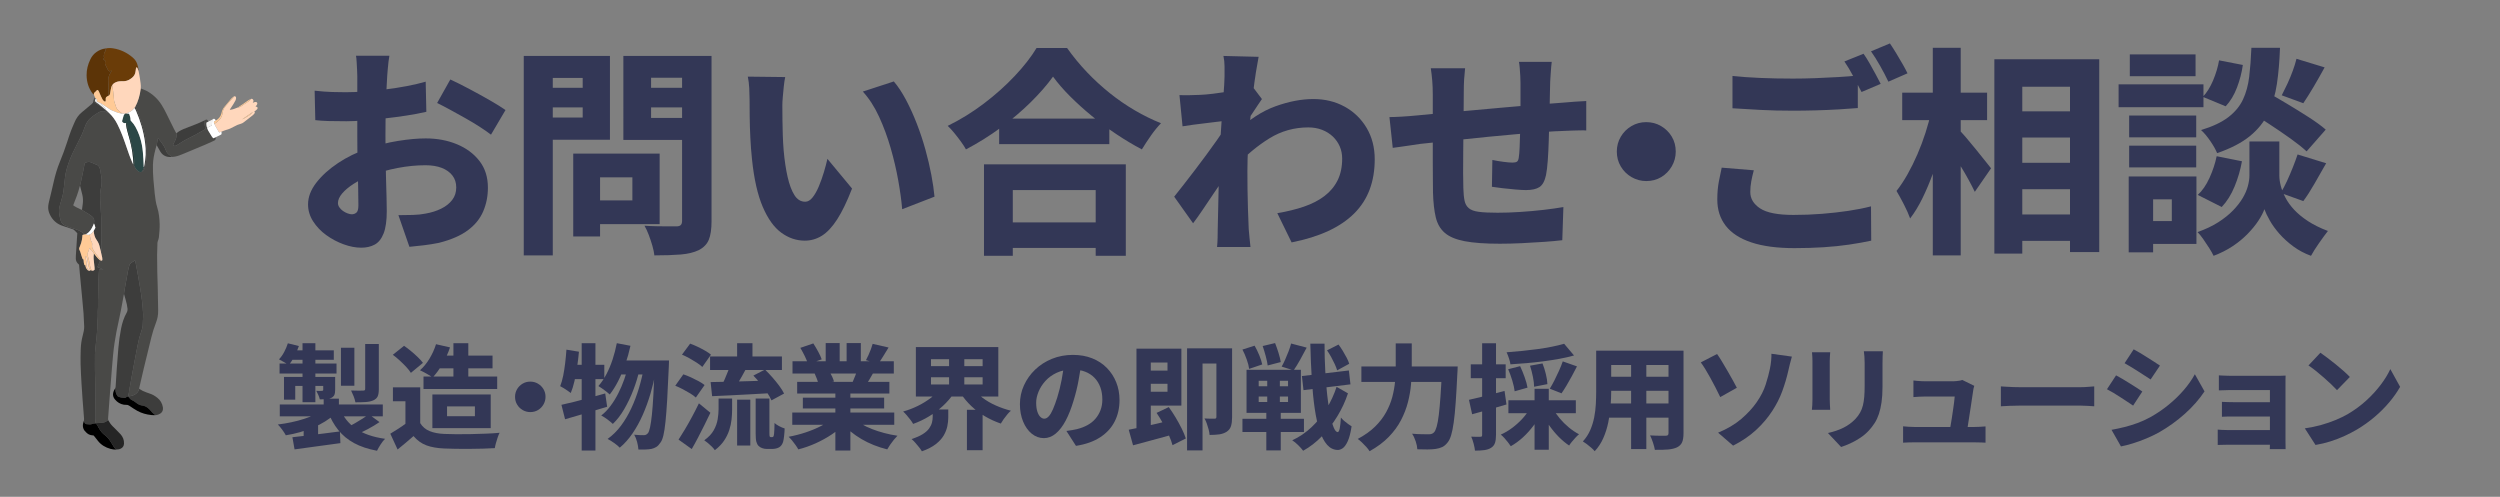 <?xml version="1.0" encoding="UTF-8"?>
<svg id="_レイヤー_2" data-name="レイヤー 2" xmlns="http://www.w3.org/2000/svg" viewBox="0 0 1260.283 250.454">
  <rect x="0" y="0" width="1260.283" height="250.454" fill="#808080" stroke="none"/>
  <defs>
    <style>
      .cls-1 {
        fill: #252525;
      }

      .cls-2 {
        fill: #ffd7bc;
      }

      .cls-3 {
        fill: #fff;
      }

      .cls-4 {
        fill: #5c3407;
      }

      .cls-5 {
        fill: none;
      }

      .cls-6 {
        fill: #6a3c08;
      }

      .cls-7 {
        fill: #fdca99;
      }

      .cls-8 {
        fill: #f2f2f2;
      }

      .cls-9 {
        fill: #203533;
      }

      .cls-10 {
        fill: #f1f1f1;
      }

      .cls-11 {
        fill: #3d3d3c;
      }

      .cls-12 {
        fill: #ffcb9a;
      }

      .cls-13 {
        fill: #333756;
      }

      .cls-14 {
        fill: #feca97;
      }

      .cls-15 {
        fill: #ffca96;
      }

      .cls-16 {
        fill: #fefefe;
      }

      .cls-17 {
        fill: #2b4746;
      }

      .cls-18 {
        fill: #494947;
      }
    </style>
  </defs>
  <g id="_レイヤー_1-2" data-name="レイヤー 1">
    <g>
      <path class="cls-13" d="M162.997,206.25l5.847,2.522c-1.453,1.3-3.095,2.522-4.93,3.669-1.834,1.147-3.822,2.169-5.961,3.066-2.141.898-4.376,1.682-6.707,2.351-2.332.669-4.72,1.194-7.165,1.576-.421-.803-1.023-1.738-1.806-2.809-.784-1.07-1.519-1.949-2.207-2.638,2.254-.267,4.509-.639,6.764-1.117,2.254-.477,4.394-1.041,6.42-1.691,2.025-.649,3.869-1.385,5.532-2.207,1.662-.821,3.066-1.728,4.213-2.723ZM145.112,173.061l5.56,1.376c-.612,1.758-1.375,3.507-2.293,5.245-.917,1.739-1.854,3.201-2.809,4.385-.573-.458-1.367-.965-2.379-1.519-1.013-.554-1.863-1.022-2.551-1.404.993-1.032,1.872-2.273,2.637-3.727.764-1.451,1.376-2.903,1.835-4.356ZM140.928,183.264h28.718v5.045h-28.718v-5.045ZM141.042,203.901h51.934v5.961h-51.934v-5.961ZM143.163,190.029h22.241v4.528h-16.566v6.936h-5.675v-11.464ZM147.348,176.615h20.922v4.758h-22.871l1.949-4.758ZM147.405,220.41c2.025-.23,4.347-.497,6.965-.803,2.617-.306,5.378-.64,8.283-1.003,2.904-.363,5.808-.735,8.713-1.118l.229,5.904c-4.051.534-8.121,1.089-12.21,1.662-4.089.573-7.72,1.069-10.891,1.49l-1.089-6.133ZM152.507,173.004h6.477v29.75h-6.477v-29.75ZM153.08,215.594l3.955-3.955,3.325,1.089v11.178h-7.28v-8.312ZM162.94,190.029h6.019v6.362c0,1.185-.134,2.083-.401,2.694-.268.611-.784,1.108-1.547,1.49-.727.383-1.567.602-2.522.659-.956.058-2.044.086-3.267.086-.153-.726-.411-1.48-.774-2.264-.364-.783-.698-1.462-1.003-2.035.573.038,1.136.058,1.691.058.553,0,.946-.019,1.175-.058.42,0,.631-.19.631-.573v-6.42ZM163.168,200.977h7.681v6.306h-7.681v-6.306ZM171.366,205.907c1.643,4.242,4.328,7.644,8.054,10.203,3.726,2.561,8.627,4.262,14.703,5.102-.727.689-1.481,1.643-2.264,2.866-.784,1.223-1.386,2.273-1.806,3.153-4.51-.842-8.35-2.121-11.522-3.841-3.172-1.72-5.838-3.917-7.996-6.592-2.16-2.675-3.946-5.885-5.36-9.631l6.191-1.261ZM171.881,175.296h6.764v19.145h-6.764v-19.145ZM185.925,208.831l5.388,3.955c-1.796,1.224-3.717,2.379-5.761,3.468-2.045,1.089-3.926,1.978-5.646,2.665l-4.528-3.726c1.108-.496,2.312-1.118,3.611-1.863,1.299-.745,2.56-1.509,3.784-2.293,1.222-.782,2.273-1.519,3.152-2.206ZM184.091,173.405h6.878v22.757c0,1.567-.191,2.78-.573,3.641-.382.859-1.127,1.538-2.235,2.034-1.07.459-2.341.736-3.812.832-1.472.096-3.201.143-5.188.143-.153-.917-.45-1.929-.889-3.038-.44-1.107-.87-2.082-1.29-2.923,1.184.038,2.388.067,3.611.086,1.223.019,2.025.01,2.408-.029.42,0,.707-.065.86-.2.152-.134.23-.372.23-.717v-22.585Z"/>
      <path class="cls-13" d="M211.835,213.301c1.108,1.834,2.684,3.173,4.729,4.013,2.044.841,4.5,1.318,7.366,1.433,1.72.077,3.754.125,6.105.144,2.35.019,4.824,0,7.423-.058,2.599-.057,5.14-.133,7.624-.229,2.483-.096,4.738-.238,6.764-.431-.307.573-.622,1.339-.946,2.293-.325.956-.622,1.911-.889,2.866-.268.955-.459,1.815-.573,2.58-1.797.114-3.803.2-6.019.258-2.216.057-4.5.095-6.85.114-2.351.019-4.625.009-6.821-.028-2.198-.039-4.176-.096-5.933-.172-3.478-.153-6.43-.68-8.856-1.577-2.427-.897-4.596-2.455-6.506-4.671-1.223,1.07-2.475,2.149-3.754,3.238-1.281,1.089-2.704,2.265-4.271,3.525l-3.668-7.968c1.261-.764,2.598-1.596,4.012-2.493,1.414-.897,2.771-1.844,4.07-2.838h6.994ZM198.021,178.851l5.675-4.528c1.108.765,2.273,1.653,3.497,2.665,1.223,1.013,2.369,2.035,3.439,3.066,1.069,1.032,1.929,1.987,2.58,2.866l-6.076,5.045c-.536-.879-1.31-1.863-2.321-2.952-1.013-1.09-2.112-2.179-3.296-3.268-1.185-1.089-2.35-2.054-3.497-2.894ZM211.835,195.245v21.382h-7.452v-14.331h-6.305v-7.051h13.757ZM219.803,173.52l7.05,1.605c-.956,2.905-2.227,5.704-3.812,8.398-1.586,2.693-3.238,4.958-4.958,6.792-.459-.381-1.081-.803-1.863-1.261-.784-.459-1.576-.907-2.379-1.348-.802-.439-1.51-.792-2.121-1.06,1.796-1.567,3.401-3.525,4.815-5.876,1.413-2.351,2.502-4.767,3.268-7.251ZM213.498,189.799h37.145v6.306h-37.145v-6.306ZM217.969,198.856h29.406v16.968h-29.406v-16.968ZM221.122,179.252h27.17v6.42h-27.17v-6.42ZM225.363,204.874v4.93h14.044v-4.93h-14.044ZM228.573,173.004h7.509v21.037h-7.509v-21.037Z"/>
      <path class="cls-13" d="M267.323,192.378c1.413,0,2.703.345,3.869,1.032,1.165.688,2.092,1.605,2.78,2.751.688,1.147,1.032,2.446,1.032,3.898,0,1.376-.344,2.656-1.032,3.841-.688,1.185-1.605,2.12-2.752,2.809-1.147.688-2.446,1.031-3.898,1.031-1.376,0-2.657-.344-3.841-1.031-1.185-.689-2.121-1.614-2.809-2.78-.688-1.165-1.032-2.455-1.032-3.869,0-1.413.344-2.703,1.032-3.869.688-1.165,1.614-2.093,2.78-2.78,1.165-.688,2.455-1.032,3.869-1.032Z"/>
      <path class="cls-13" d="M285.551,176.271l6.305,1.032c-.229,2.522-.536,5.064-.917,7.624-.382,2.561-.831,4.968-1.347,7.223-.516,2.255-1.137,4.241-1.863,5.961-.382-.306-.898-.678-1.548-1.117-.65-.44-1.318-.879-2.006-1.319-.688-.439-1.281-.773-1.777-1.003.611-1.527,1.118-3.296,1.519-5.302.401-2.007.735-4.137,1.003-6.392.267-2.255.477-4.49.63-6.707ZM283.029,204.073c1.911-.42,4.07-.927,6.478-1.52,2.408-.592,4.949-1.261,7.624-2.006,2.674-.745,5.331-1.48,7.968-2.207l.974,6.707c-3.592,1.108-7.261,2.217-11.005,3.324-3.746,1.108-7.146,2.103-10.204,2.981l-1.835-7.279ZM287.443,183.895h17.197v7.223h-18.63l1.433-7.223ZM293.233,173.004h6.936v54.111h-6.936v-54.111ZM310.945,173.004l6.879,1.318c-.688,3.172-1.558,6.268-2.608,9.286-1.051,3.019-2.235,5.828-3.554,8.426-1.319,2.6-2.743,4.872-4.271,6.821-.383-.382-.937-.85-1.663-1.404-.727-.554-1.453-1.089-2.178-1.605-.727-.517-1.357-.927-1.892-1.232,1.49-1.682,2.837-3.669,4.041-5.962,1.204-2.293,2.245-4.776,3.124-7.452.879-2.674,1.585-5.407,2.121-8.196ZM316.792,184.009l5.503,2.694c-.726,3.249-1.748,6.583-3.066,10.003-1.318,3.421-2.847,6.621-4.586,9.602-1.739,2.981-3.64,5.445-5.704,7.394-.726-.688-1.625-1.434-2.694-2.235-1.07-.803-2.121-1.471-3.153-2.007,1.681-1.299,3.239-2.903,4.672-4.814s2.731-4.013,3.898-6.306c1.165-2.293,2.178-4.662,3.038-7.108.859-2.444,1.557-4.853,2.092-7.223ZM324.702,184.755l5.847,2.693c-.688,3.707-1.576,7.404-2.666,11.092-1.089,3.688-2.378,7.223-3.869,10.604-1.49,3.383-3.201,6.487-5.13,9.315-1.93,2.828-4.08,5.235-6.449,7.223-.688-.727-1.625-1.511-2.809-2.351-1.185-.841-2.293-1.528-3.325-2.063,2.522-1.796,4.767-4.013,6.735-6.649,1.968-2.637,3.706-5.569,5.216-8.799,1.509-3.228,2.799-6.64,3.869-10.232,1.069-3.591,1.929-7.202,2.58-10.833ZM313.295,181.717h20.063v7.05h-23.56l3.497-7.05ZM330.09,181.717h7.165c-.039.841-.058,1.528-.058,2.063s-.019.975-.057,1.318c-.268,6.382-.536,11.837-.803,16.365-.268,4.528-.554,8.254-.86,11.178-.306,2.924-.659,5.217-1.06,6.879-.401,1.662-.889,2.856-1.462,3.582-.688,1.032-1.386,1.768-2.092,2.207-.708.44-1.539.774-2.494,1.003-.841.152-1.825.248-2.952.287-1.127.037-2.321.037-3.583,0-.077-1.109-.296-2.37-.659-3.783-.364-1.413-.851-2.637-1.461-3.669,1.032.115,1.978.182,2.837.201s1.557.028,2.092.028c.42,0,.783-.086,1.089-.258.306-.172.63-.449.975-.831.344-.496.678-1.471,1.003-2.924.324-1.452.631-3.534.917-6.248.287-2.713.544-6.181.773-10.404.23-4.222.459-9.333.688-15.333v-1.662Z"/>
      <path class="cls-13" d="M340.408,194.442l4.07-5.731c1.184.382,2.445.879,3.783,1.49,1.337.611,2.627,1.252,3.869,1.92,1.242.669,2.264,1.328,3.067,1.978l-4.414,6.306c-.688-.649-1.625-1.337-2.809-2.063-1.185-.726-2.436-1.434-3.754-2.121s-2.589-1.28-3.812-1.777ZM342.07,221.613c.955-1.451,2.025-3.171,3.21-5.159,1.184-1.986,2.388-4.117,3.611-6.391,1.223-2.273,2.369-4.519,3.439-6.735l5.79,4.758c-.956,2.025-1.959,4.089-3.009,6.19-1.052,2.102-2.102,4.166-3.153,6.19-1.051,2.025-2.131,3.993-3.239,5.904l-6.649-4.758ZM343.79,178.793l4.127-5.561c1.184.421,2.436.946,3.754,1.576,1.318.631,2.58,1.29,3.783,1.978,1.204.688,2.188,1.356,2.952,2.006l-4.356,6.19c-.727-.688-1.662-1.404-2.809-2.149s-2.37-1.48-3.669-2.207c-1.299-.726-2.561-1.337-3.783-1.834ZM362.248,200.919h6.821v5.503c0,1.605-.096,3.296-.287,5.073-.192,1.777-.583,3.573-1.175,5.389-.593,1.815-1.462,3.573-2.608,5.273-1.147,1.7-2.694,3.296-4.643,4.786-.344-.535-.832-1.118-1.462-1.748-.63-.631-1.3-1.242-2.006-1.835-.708-.593-1.328-1.06-1.863-1.404,2.178-1.566,3.773-3.257,4.786-5.072,1.012-1.815,1.671-3.659,1.978-5.532.306-1.872.459-3.611.459-5.216v-5.217ZM357.949,179.71h36.227v6.821h-36.227v-6.821ZM358.235,192.608c2.522-.037,5.417-.095,8.684-.172,3.268-.076,6.726-.172,10.376-.286,3.649-.115,7.289-.23,10.92-.345l-.172,6.421c-3.439.191-6.889.382-10.347.573-3.459.191-6.784.363-9.974.516-3.191.153-6.105.286-8.742.401l-.745-7.108ZM368.209,183.437l7.968,2.292c-.727,1.339-1.462,2.686-2.207,4.042s-1.481,2.628-2.207,3.812c-.726,1.185-1.395,2.255-2.006,3.21l-6.133-2.121c.573-1.031,1.147-2.197,1.72-3.496s1.118-2.617,1.634-3.955c.516-1.338.926-2.599,1.232-3.783ZM371.591,173.004h7.738v9.916h-7.738v-9.916ZM371.591,201.493h6.649v23.101h-6.649v-23.101ZM379.789,189.34l5.847-3.038c1.223,1.185,2.465,2.494,3.726,3.927,1.261,1.434,2.417,2.857,3.468,4.271,1.051,1.414,1.863,2.714,2.436,3.898l-6.363,3.438c-.497-1.184-1.232-2.502-2.207-3.955-.975-1.451-2.063-2.923-3.268-4.413-1.204-1.491-2.417-2.866-3.64-4.128ZM380.935,200.919h6.936v17.541c0,.879.058,1.414.172,1.605.038.077.104.144.2.201.095.058.201.086.315.086h.688c.115,0,.229-.019.344-.058.115-.037.209-.114.287-.23.115-.076.23-.553.344-1.433.076-.459.123-1.165.143-2.121.019-.955.047-2.044.086-3.268.573.536,1.347,1.06,2.322,1.577.974.516,1.9.908,2.78,1.175-.039,1.3-.134,2.599-.287,3.897-.153,1.3-.325,2.273-.516,2.924-.421,1.261-1.089,2.158-2.006,2.694-.382.229-.889.42-1.519.573-.63.152-1.213.229-1.748.229h-3.038c-.688,0-1.404-.124-2.149-.372-.745-.249-1.386-.641-1.92-1.175-.497-.536-.86-1.232-1.089-2.093-.23-.859-.344-2.283-.344-4.271v-17.483Z"/>
      <path class="cls-13" d="M419.914,210.779l5.961,2.694c-1.835,1.987-4.013,3.822-6.535,5.503-2.522,1.683-5.216,3.172-8.082,4.472-2.866,1.298-5.809,2.33-8.828,3.095-.344-.65-.793-1.366-1.347-2.149-.555-.783-1.138-1.548-1.748-2.293-.612-.745-1.204-1.385-1.777-1.92,2.904-.535,5.769-1.27,8.598-2.207,2.828-.936,5.436-2.025,7.825-3.268,2.388-1.241,4.365-2.551,5.933-3.927ZM399.393,207.97h51.418v6.191h-51.418v-6.191ZM399.507,182.118h51.074v6.191h-51.074v-6.191ZM401.858,192.494h46.488v5.904h-46.488v-5.904ZM403.462,175.354l6.535-2.235c.802,1.224,1.614,2.589,2.436,4.099.821,1.51,1.423,2.818,1.806,3.927l-6.936,2.465c-.268-1.108-.784-2.437-1.548-3.984-.765-1.548-1.529-2.971-2.293-4.271ZM404.724,200.461h40.985v5.445h-40.985v-5.445ZM410.685,188.309l7.394-1.147c.459.765.917,1.634,1.376,2.608.459.974.783,1.825.975,2.551l-7.739,1.318c-.191-.689-.478-1.548-.86-2.58-.382-1.031-.765-1.948-1.147-2.751ZM416.246,172.947h7.05v12.095h-7.05v-12.095ZM421.118,195.532h7.566v31.584h-7.566v-31.584ZM430.06,210.607c1.147,1.07,2.522,2.093,4.127,3.067,1.605.974,3.391,1.844,5.36,2.607,1.968.766,4.031,1.434,6.191,2.007,2.158.573,4.385,1.031,6.678,1.375-.573.573-1.185,1.262-1.834,2.064-.65.802-1.271,1.633-1.863,2.493-.593.859-1.08,1.634-1.461,2.321-2.293-.573-4.529-1.289-6.707-2.149-2.178-.859-4.261-1.873-6.248-3.038-1.987-1.165-3.84-2.455-5.56-3.869-1.72-1.413-3.248-2.924-4.586-4.528l5.904-2.351ZM426.793,172.947h7.165v11.636h-7.165v-11.636ZM432.41,185.672l8.082,1.834c-.803,1.414-1.567,2.732-2.293,3.955-.727,1.224-1.395,2.274-2.006,3.153l-6.477-1.777c.496-1.069.993-2.265,1.49-3.583.496-1.318.897-2.512,1.204-3.582ZM439.92,173.348l8.025,1.834c-.956,1.567-1.882,3.076-2.78,4.528-.898,1.453-1.73,2.694-2.494,3.727l-6.133-1.893c.42-.764.85-1.623,1.29-2.579.439-.955.84-1.929,1.204-2.924.363-.993.659-1.892.889-2.693Z"/>
      <path class="cls-13" d="M474.026,195.818l6.707,2.58c-1.529,2.255-3.353,4.356-5.474,6.305-2.121,1.949-4.442,3.688-6.965,5.217-2.522,1.528-5.179,2.79-7.968,3.783-.344-.649-.812-1.356-1.404-2.121-.593-.764-1.204-1.519-1.835-2.264-.63-.746-1.232-1.366-1.806-1.863,2.599-.726,5.092-1.682,7.481-2.866,2.388-1.184,4.557-2.522,6.506-4.013s3.534-3.075,4.758-4.758ZM470.185,206.422h7.853v4.07c0,1.376-.163,2.847-.487,4.414-.325,1.567-.937,3.114-1.835,4.643-.898,1.529-2.227,2.981-3.984,4.356-1.758,1.376-4.089,2.58-6.993,3.611-.344-.611-.822-1.3-1.433-2.063-.612-.765-1.252-1.529-1.92-2.293-.669-.765-1.29-1.376-1.863-1.834,2.369-.765,4.261-1.596,5.675-2.494,1.413-.897,2.474-1.843,3.181-2.837.707-.993,1.184-1.986,1.433-2.981.248-.994.373-1.93.373-2.81v-3.783ZM461.702,174.953h41.559v24.936h-41.559v-24.936ZM469.325,181.086v3.496h26.024v-3.496h-26.024ZM469.325,190.201v3.611h26.024v-3.611h-26.024ZM478.44,178.048h7.681v18.744h-7.681v-18.744ZM490.592,195.875c1.261,1.682,2.856,3.248,4.787,4.7,1.929,1.453,4.117,2.723,6.563,3.812,2.445,1.089,5.006,1.978,7.681,2.665-.573.459-1.185,1.08-1.834,1.863-.65.783-1.261,1.576-1.835,2.379-.573.802-1.051,1.547-1.433,2.235-2.79-.955-5.456-2.179-7.996-3.669-2.542-1.49-4.844-3.219-6.908-5.188-2.063-1.968-3.86-4.117-5.388-6.448l6.363-2.351ZM487.439,206.594h7.911v20.35h-7.911v-20.35Z"/>
      <path class="cls-13" d="M545.22,182.519c-.421,2.905-.927,6-1.519,9.286-.593,3.287-1.424,6.669-2.494,10.146-1.147,3.86-2.465,7.204-3.955,10.031-1.49,2.828-3.163,5.016-5.016,6.564-1.854,1.548-3.851,2.321-5.99,2.321-2.255,0-4.299-.745-6.133-2.235-1.835-1.49-3.287-3.534-4.356-6.134-1.07-2.598-1.605-5.503-1.605-8.713,0-3.362.678-6.534,2.035-9.516,1.356-2.981,3.239-5.626,5.646-7.939,2.407-2.312,5.235-4.127,8.483-5.446,3.248-1.318,6.764-1.978,10.547-1.978,3.591,0,6.83.573,9.716,1.72,2.885,1.147,5.35,2.762,7.394,4.844,2.044,2.084,3.621,4.5,4.729,7.252,1.108,2.751,1.662,5.731,1.662,8.941,0,4.013-.812,7.615-2.436,10.806-1.625,3.191-4.061,5.847-7.309,7.968-3.248,2.121-7.318,3.562-12.21,4.328l-4.815-7.51c1.184-.152,2.197-.306,3.038-.458.84-.152,1.663-.324,2.465-.517,1.835-.458,3.525-1.107,5.073-1.948,1.547-.841,2.875-1.892,3.984-3.153,1.108-1.261,1.978-2.713,2.608-4.356.631-1.643.946-3.458.946-5.445,0-2.255-.335-4.299-1.003-6.134-.669-1.834-1.644-3.419-2.923-4.758-1.281-1.337-2.848-2.369-4.701-3.095-1.854-.726-3.984-1.09-6.391-1.09-3.019,0-5.675.536-7.968,1.605-2.293,1.07-4.205,2.456-5.732,4.156-1.529,1.7-2.685,3.516-3.468,5.445-.784,1.93-1.175,3.755-1.175,5.474,0,1.759.191,3.239.573,4.443.381,1.203.889,2.111,1.519,2.723s1.29.917,1.978.917c.803,0,1.566-.401,2.293-1.204.726-.803,1.433-1.996,2.121-3.582.688-1.586,1.413-3.583,2.178-5.99.84-2.713,1.566-5.646,2.178-8.799.611-3.153,1.05-6.238,1.318-9.258l8.713.286Z"/>
      <path class="cls-13" d="M569.009,216.626c1.834-.345,3.964-.774,6.391-1.29,2.426-.516,4.967-1.089,7.624-1.72,2.656-.631,5.321-1.27,7.997-1.921l.859,7.166c-2.331.65-4.72,1.31-7.165,1.978-2.446.669-4.815,1.309-7.108,1.92s-4.434,1.185-6.42,1.72l-2.178-7.853ZM572.907,175.755h7.222v42.533l-7.222,1.203v-43.736ZM576.289,175.755h19.26v28.719h-19.26v-6.994h12.267v-14.731h-12.267v-6.993ZM576.289,186.819h14.674v6.649h-14.674v-6.649ZM583.053,208.142l6.133-2.923c1.184,1.605,2.34,3.353,3.468,5.244,1.127,1.893,2.15,3.755,3.067,5.59.917,1.834,1.605,3.496,2.063,4.986l-6.707,3.382c-.382-1.49-.994-3.171-1.835-5.044-.841-1.872-1.796-3.792-2.866-5.761-1.07-1.968-2.179-3.792-3.325-5.475ZM598.415,175.583h18.859v7.681h-11.063v43.794h-7.795v-51.475ZM613.204,175.583h7.91v34.737c0,1.758-.182,3.238-.544,4.442-.364,1.203-1.099,2.169-2.207,2.894-1.109.688-2.36,1.128-3.754,1.318-1.395.191-3.009.287-4.844.287-.039-.765-.192-1.663-.459-2.694-.268-1.032-.583-2.054-.946-3.067-.364-1.012-.755-1.862-1.175-2.551.993.077,1.987.115,2.981.115h2.121c.344,0,.583-.076.717-.23.133-.152.201-.401.201-.745v-34.508Z"/>
      <path class="cls-13" d="M626.331,176.214l6.133-1.949c.84,1.452,1.624,3.058,2.35,4.814.726,1.759,1.223,3.307,1.49,4.644l-6.592,2.235c-.153-1.299-.554-2.866-1.204-4.7-.65-1.834-1.376-3.516-2.178-5.044ZM626.331,211.124h31.011v6.648h-31.011v-6.648ZM628.394,186.417h27.4v21.725h-27.4v-21.725ZM634.527,191.977v2.752h14.789v-2.752h-14.789ZM634.527,199.888v2.751h14.789v-2.751h-14.789ZM636.534,174.437l6.248-1.49c.611,1.528,1.194,3.191,1.748,4.987.553,1.796.926,3.324,1.118,4.585l-6.592,1.72c-.153-1.261-.478-2.817-.974-4.672-.497-1.853-1.013-3.562-1.548-5.13ZM638.827,188.194h6.363v17.197h.459v21.667h-7.28v-21.667h.459v-17.197ZM650.864,173.176l7.853,2.063c-1.07,2.063-2.188,4.137-3.353,6.219-1.167,2.084-2.246,3.832-3.239,5.245l-6.019-1.892c.611-1.069,1.213-2.283,1.806-3.64.592-1.356,1.155-2.723,1.691-4.099.535-1.376.955-2.675,1.261-3.897ZM673.793,195.015l5.732,3.268c-1.3,3.976-3.077,7.815-5.331,11.521-2.255,3.708-4.835,7.061-7.738,10.06-2.905,2.999-6.076,5.454-9.516,7.366-.65-.88-1.481-1.815-2.494-2.81-1.013-.994-2.016-1.815-3.009-2.465,3.554-1.643,6.793-3.84,9.716-6.592,2.924-2.751,5.455-5.885,7.595-9.4,2.14-3.516,3.821-7.165,5.044-10.949ZM656.31,189.57l23.674-2.809.802,6.993-23.674,2.924-.802-7.108ZM660.552,173.233h7.165c0,4.815.123,9.421.373,13.815.248,4.396.573,8.437.975,12.124.401,3.688.878,6.917,1.433,9.688.554,2.772,1.147,4.939,1.777,6.506.631,1.567,1.309,2.389,2.035,2.465.459,0,.811-.61,1.06-1.834.248-1.223.449-3.057.602-5.503.42.535.983,1.108,1.691,1.72.707.611,1.405,1.156,2.092,1.634.688.477,1.223.831,1.605,1.06-.497,3.287-1.147,5.799-1.949,7.537-.803,1.739-1.653,2.914-2.551,3.525-.898.611-1.768.897-2.608.86-2.026-.077-3.774-.946-5.245-2.608-1.472-1.662-2.723-4.041-3.755-7.137s-1.863-6.821-2.493-11.178c-.631-4.356-1.118-9.276-1.462-14.761-.344-5.482-.593-11.454-.745-17.913ZM668.978,176.615l5.79-2.923c.726.955,1.442,2.016,2.149,3.182.707,1.166,1.356,2.312,1.949,3.438.592,1.128,1.022,2.15,1.29,3.067l-6.076,3.324c-.268-.917-.669-1.958-1.204-3.124-.536-1.165-1.138-2.359-1.806-3.582-.669-1.223-1.367-2.351-2.092-3.383Z"/>
      <path class="cls-13" d="M703.601,173.119h8.082v12.324c0,2.637-.124,5.417-.373,8.34-.249,2.924-.765,5.914-1.548,8.972-.784,3.058-1.949,6.076-3.497,9.057-1.547,2.981-3.611,5.799-6.191,8.455-2.579,2.655-5.799,5.053-9.659,7.193-.382-.649-.927-1.366-1.633-2.149-.708-.783-1.453-1.548-2.236-2.293-.784-.745-1.481-1.327-2.092-1.748,3.516-1.872,6.429-3.945,8.742-6.22,2.312-2.272,4.165-4.681,5.56-7.223,1.395-2.541,2.437-5.11,3.124-7.709.688-2.599,1.147-5.149,1.376-7.653.23-2.502.344-4.844.344-7.021v-12.324ZM686.29,184.755h43.794v7.795h-43.794v-7.795ZM726.931,184.755h7.911c-.039.955-.067,1.7-.086,2.235-.02.535-.048.994-.086,1.376-.268,5.655-.545,10.499-.832,14.53-.287,4.032-.622,7.394-1.003,10.089-.382,2.694-.812,4.825-1.29,6.392-.478,1.567-1.042,2.751-1.691,3.554-.879,1.147-1.796,1.949-2.752,2.408-.956.458-2.083.782-3.382.974-1.07.152-2.446.238-4.127.259-1.682.019-3.382-.011-5.102-.086-.038-1.109-.306-2.428-.802-3.956-.497-1.527-1.109-2.827-1.835-3.897,1.796.153,3.448.239,4.958.258,1.509.019,2.666.028,3.468.028.573,0,1.06-.065,1.462-.2.401-.134.792-.392,1.175-.773.459-.459.897-1.405,1.318-2.838.42-1.433.783-3.42,1.089-5.962.306-2.541.592-5.703.86-9.486.267-3.783.516-8.255.745-13.413v-1.49Z"/>
      <path class="cls-13" d="M740.516,201.55c2.292-.496,5.044-1.147,8.254-1.949,3.21-.802,6.439-1.643,9.688-2.522l.975,6.821c-2.943.879-5.924,1.748-8.942,2.607-3.019.86-5.809,1.634-8.369,2.322l-1.605-7.28ZM741.433,183.666h17.598v6.993h-17.598v-6.993ZM747.165,173.061h6.994v46.145c0,1.682-.172,3.038-.516,4.069-.344,1.032-.994,1.853-1.949,2.465-.88.573-1.978.955-3.296,1.147s-2.933.287-4.844.287c-.077-.917-.296-2.073-.659-3.468-.363-1.395-.773-2.589-1.232-3.583.955.039,1.872.067,2.752.086.879.019,1.491.01,1.835-.028.344,0,.582-.058.717-.172.133-.115.2-.382.2-.803v-46.145ZM771.413,205.563l5.904,2.063c-1.146,2.37-2.532,4.643-4.156,6.821-1.625,2.179-3.411,4.166-5.359,5.962-1.949,1.795-4.013,3.305-6.191,4.528-.382-.573-.86-1.232-1.433-1.978s-1.175-1.462-1.806-2.15c-.63-.688-1.232-1.261-1.806-1.719,2.063-.918,4.042-2.093,5.933-3.525,1.892-1.434,3.611-3.01,5.159-4.729,1.548-1.72,2.799-3.477,3.755-5.273ZM788.495,173.291l4.987,5.904c-2.293.65-4.749,1.214-7.366,1.69-2.618.478-5.322.898-8.111,1.262-2.79.363-5.589.669-8.398.917-2.809.249-5.532.449-8.168.602-.115-.878-.373-1.91-.774-3.095s-.793-2.179-1.175-2.981c2.599-.19,5.226-.42,7.882-.688,2.656-.267,5.245-.573,7.767-.917,2.522-.344,4.92-.745,7.194-1.204,2.273-.458,4.328-.955,6.162-1.49ZM760.292,186.13l6.019-1.548c.803,1.683,1.567,3.546,2.293,5.589.726,2.045,1.204,3.794,1.433,5.245l-6.477,1.835c-.153-1.452-.545-3.229-1.175-5.331s-1.328-4.031-2.092-5.79ZM760.407,201.78h33.992v6.534h-33.992v-6.534ZM771.298,184.354l6.305-1.147c.649,1.644,1.213,3.439,1.691,5.388.477,1.949.735,3.631.773,5.045l-6.707,1.318c0-1.338-.201-3.01-.602-5.016-.401-2.007-.888-3.869-1.461-5.589ZM773.591,195.99h7.165v30.725h-7.165v-30.725ZM782.819,205.907c.917,1.682,2.064,3.345,3.439,4.987,1.376,1.644,2.904,3.162,4.586,4.557,1.681,1.395,3.401,2.551,5.159,3.468-.536.421-1.118.975-1.748,1.663-.631.688-1.232,1.375-1.806,2.063-.573.688-1.052,1.337-1.433,1.948-1.835-1.223-3.611-2.713-5.331-4.471-1.72-1.757-3.315-3.688-4.786-5.789-1.472-2.102-2.743-4.242-3.812-6.421l5.732-2.006ZM787.807,182.175l7.165,2.522c-.841,1.644-1.71,3.296-2.608,4.958-.898,1.662-1.787,3.229-2.666,4.7-.879,1.472-1.72,2.78-2.522,3.927l-5.904-2.35c.764-1.223,1.547-2.627,2.35-4.214.802-1.585,1.576-3.21,2.321-4.872.746-1.662,1.366-3.219,1.863-4.672Z"/>
      <path class="cls-13" d="M804.66,176.787h7.566v20.578c0,2.293-.106,4.786-.315,7.481-.21,2.694-.602,5.417-1.175,8.169-.573,2.751-1.405,5.369-2.494,7.853-1.089,2.483-2.532,4.681-4.328,6.592-.382-.497-.946-1.07-1.691-1.72s-1.51-1.27-2.293-1.862c-.784-.593-1.443-1.042-1.978-1.348,1.567-1.72,2.799-3.611,3.697-5.675.897-2.063,1.567-4.213,2.006-6.448.439-2.235.717-4.472.831-6.707.115-2.235.172-4.365.172-6.392v-20.52ZM809.016,203.384h35.138v7.166h-35.138v-7.166ZM809.073,176.787h34.623v7.222h-34.623v-7.222ZM809.073,189.913h34.794v7.108h-34.794v-7.108ZM822.257,179.653h7.681v46.718h-7.681v-46.718ZM841.116,176.787h7.566v41.615c0,1.949-.239,3.468-.716,4.558-.478,1.089-1.328,1.938-2.551,2.551-1.224.573-2.743.935-4.557,1.089-1.815.152-4.022.21-6.621.172-.153-.994-.469-2.207-.946-3.64-.478-1.434-.966-2.647-1.462-3.641,1.032.077,2.083.125,3.153.144,1.069.019,2.025.028,2.866.028h1.777c.535,0,.917-.095,1.147-.286.229-.19.344-.535.344-1.032v-41.558Z"/>
      <path class="cls-13" d="M865.593,178.45c.764,1.07,1.595,2.35,2.493,3.841.897,1.49,1.825,3.058,2.78,4.7.955,1.644,1.843,3.21,2.666,4.7.821,1.49,1.499,2.751,2.035,3.783l-8.369,4.7c-.765-1.605-1.577-3.238-2.437-4.9-.86-1.663-1.72-3.276-2.579-4.844-.86-1.566-1.701-3.019-2.522-4.356-.822-1.338-1.576-2.465-2.264-3.383l8.197-4.241ZM866.108,218.117c4.623-1.911,8.502-4.204,11.636-6.879,3.133-2.675,5.732-5.483,7.796-8.427,2.101-3.018,3.63-6.027,4.586-9.028.955-2.999,1.662-5.646,2.121-7.939.306-1.452.516-2.875.631-4.271.115-1.395.152-2.474.115-3.239l10.318,1.434c-.344,1.185-.688,2.465-1.032,3.841-.344,1.375-.612,2.522-.803,3.438-.765,3.363-1.768,6.746-3.009,10.146-1.242,3.401-2.915,6.707-5.016,9.917-2.217,3.439-4.95,6.659-8.197,9.658-3.248,3.001-7.108,5.627-11.579,7.882l-7.566-6.534Z"/>
      <path class="cls-13" d="M922.628,177.589c-.039.689-.086,1.357-.143,2.007-.058.65-.086,1.452-.086,2.407v19.433c0,.726.028,1.586.086,2.579.057.994.104,1.855.143,2.579h-9.229c.076-.534.143-1.318.2-2.35.058-1.032.086-1.986.086-2.866v-19.375c0-.496-.02-1.184-.058-2.063-.039-.879-.096-1.662-.172-2.351h9.171ZM949.168,177.074c-.039.803-.077,1.701-.114,2.694-.039.994-.058,2.083-.058,3.268v11.923c0,2.981-.163,5.589-.487,7.824-.325,2.235-.774,4.213-1.347,5.933-.573,1.72-1.29,3.249-2.15,4.586-.86,1.338-1.825,2.579-2.894,3.726-1.261,1.376-2.714,2.608-4.356,3.697-1.644,1.09-3.306,2.016-4.987,2.78-1.682.765-3.229,1.376-4.643,1.835l-6.649-7.051c2.942-.649,5.551-1.538,7.825-2.666,2.273-1.126,4.289-2.607,6.047-4.442.955-1.031,1.738-2.092,2.35-3.182.611-1.089,1.08-2.282,1.404-3.582.324-1.299.554-2.761.688-4.385.134-1.624.201-3.506.201-5.646v-11.35c0-1.185-.039-2.273-.115-3.268-.077-.993-.172-1.892-.287-2.694h9.573Z"/>
      <path class="cls-13" d="M959.372,214.907c.803.076,1.728.152,2.78.229,1.05.077,2.092.115,3.124.115h29.75c.726,0,1.691-.029,2.894-.086,1.204-.058,2.207-.124,3.01-.201v8.197c-.383-.038-.937-.067-1.663-.086-.726-.019-1.461-.038-2.207-.058-.746-.019-1.386-.028-1.92-.028h-29.865c-1.032,0-1.988.009-2.866.028-.879.019-1.892.066-3.038.144v-8.254ZM995.255,194.499c-.153.383-.278.831-.373,1.348-.096.516-.163.927-.2,1.232-.115.802-.278,1.892-.487,3.267-.21,1.376-.44,2.905-.688,4.586-.249,1.683-.507,3.363-.774,5.045-.268,1.682-.507,3.229-.716,4.643-.21,1.414-.393,2.542-.545,3.382h-8.77c.152-.803.334-1.815.544-3.038.209-1.223.43-2.541.659-3.955.23-1.413.439-2.817.631-4.213.19-1.395.373-2.703.544-3.927.172-1.223.277-2.216.315-2.981h-14.79c-.917,0-1.94.028-3.066.086-1.128.058-2.112.124-2.952.2v-8.369c.535.077,1.165.144,1.892.201.726.058,1.462.105,2.207.144s1.366.057,1.863.057h13.987c.42,0,.935-.028,1.547-.086.611-.057,1.213-.133,1.806-.23.592-.095,1.022-.219,1.29-.372l6.076,2.981Z"/>
      <path class="cls-13" d="M1008.668,194.787c.726.038,1.663.096,2.809.172,1.146.077,2.321.134,3.525.172,1.204.038,2.283.058,3.239.058h30.61c1.337,0,2.617-.058,3.841-.173,1.223-.114,2.235-.19,3.038-.229v10.031c-.688-.038-1.711-.105-3.067-.201-1.357-.095-2.628-.143-3.812-.143h-30.61c-1.644,0-3.363.038-5.159.114-1.797.077-3.268.153-4.414.23v-10.031Z"/>
      <path class="cls-13" d="M1066.736,189.226c.993.497,2.092,1.108,3.296,1.834,1.204.727,2.417,1.472,3.64,2.236,1.222.765,2.388,1.5,3.497,2.206,1.108.708,2.044,1.329,2.809,1.863l-4.643,7.108c-.841-.573-1.815-1.223-2.923-1.949-1.109-.726-2.264-1.48-3.468-2.265-1.204-.782-2.389-1.527-3.554-2.235-1.166-.707-2.246-1.309-3.239-1.806l4.586-6.993ZM1064.443,216.683c2.14-.382,4.318-.85,6.535-1.404,2.216-.554,4.414-1.232,6.592-2.035,2.178-.802,4.318-1.776,6.42-2.923,3.286-1.835,6.343-3.907,9.171-6.22,2.828-2.312,5.378-4.776,7.652-7.394,2.273-2.617,4.156-5.303,5.646-8.054l4.872,8.655c-2.675,4.013-5.99,7.787-9.945,11.321-3.955,3.535-8.303,6.659-13.04,9.372-1.949,1.07-4.09,2.093-6.42,3.067-2.332.974-4.625,1.806-6.879,2.493-2.255.688-4.204,1.184-5.847,1.49l-4.758-8.369ZM1075.621,176.099c.955.497,2.035,1.109,3.239,1.835s2.417,1.48,3.64,2.264c1.223.784,2.398,1.529,3.525,2.235,1.127.708,2.073,1.328,2.837,1.863l-4.7,6.993c-.841-.534-1.815-1.165-2.923-1.892-1.109-.726-2.264-1.471-3.468-2.235-1.204-.764-2.389-1.499-3.554-2.207-1.166-.707-2.227-1.327-3.182-1.863l4.586-6.993Z"/>
      <path class="cls-13" d="M1117.982,216.569c.459.038,1.147.086,2.063.144.917.057,1.892.086,2.924.086h25.049v7.394h-25.049c-.803,0-1.72.019-2.752.057-1.032.038-1.777.058-2.236.058v-7.738ZM1118.555,189.226c.535.038,1.241.077,2.121.114.878.039,1.795.067,2.752.086.955.021,1.815.029,2.579.029h21.553c.688,0,1.509-.009,2.465-.029.955-.019,1.681-.047,2.178-.086-.039.421-.057,1.06-.057,1.921v31.04c0,.458.009,1.126.029,2.006.019.879.028,1.585.028,2.121h-7.968c.038-.497.058-1.232.058-2.207v-27.601h-18.286c-.765,0-1.633.01-2.608.028-.975.021-1.901.049-2.78.086-.879.039-1.567.058-2.063.058v-7.566ZM1120.103,202.583c.802.038,1.824.076,3.066.114,1.242.038,2.417.058,3.525.058h21.267v7.223h-24.849c-1.281,0-2.284.038-3.009.114v-7.509Z"/>
      <path class="cls-13" d="M1161.891,215.938c2.942-.42,5.704-.993,8.283-1.72,2.58-.726,4.996-1.557,7.252-2.493,2.254-.936,4.318-1.94,6.191-3.01,3.362-1.986,6.42-4.231,9.171-6.735,2.752-2.502,5.168-5.12,7.251-7.853,2.083-2.732,3.735-5.417,4.958-8.054l4.93,8.941c-1.49,2.638-3.334,5.255-5.532,7.854-2.198,2.6-4.663,5.055-7.394,7.366-2.732,2.312-5.665,4.404-8.799,6.276-1.949,1.147-4.051,2.235-6.305,3.268-2.255,1.031-4.615,1.94-7.08,2.723s-4.978,1.385-7.538,1.806l-5.388-8.369ZM1169.744,177.819c.993.688,2.159,1.539,3.497,2.551,1.337,1.013,2.723,2.093,4.156,3.239s2.78,2.283,4.042,3.41c1.261,1.128,2.312,2.131,3.152,3.01l-6.477,6.649c-.765-.841-1.73-1.815-2.895-2.924-1.166-1.107-2.436-2.264-3.812-3.468-1.375-1.204-2.732-2.341-4.07-3.411-1.338-1.069-2.542-1.948-3.611-2.637l6.019-6.42Z"/>
    </g>
    <g>
      <path class="cls-13" d="M196.306,28.092c-.149.666-.297,1.627-.443,2.883-.149,1.256-.277,2.549-.389,3.879-.11,1.33-.204,2.477-.277,3.436-.148,2.367-.276,4.768-.388,7.205-.11,2.439-.204,4.934-.277,7.482-.074,2.551-.13,5.1-.166,7.648-.038,2.551-.056,5.082-.056,7.594,0,3.031.018,6.412.056,10.143.036,3.732.111,7.445.222,11.141.111,3.695.203,7.039.277,10.031.072,2.992.11,5.266.11,6.816,0,4.877-.536,8.666-1.606,11.363-1.072,2.695-2.569,4.561-4.489,5.598-1.923,1.033-4.177,1.551-6.762,1.551-2.81,0-5.783-.572-8.924-1.717-3.142-1.148-6.061-2.699-8.757-4.656-2.698-1.957-4.896-4.268-6.596-6.928-1.7-2.66-2.549-5.504-2.549-8.535,0-3.695,1.385-7.334,4.156-10.92,2.772-3.582,6.43-6.889,10.974-9.92,4.545-3.029,9.477-5.432,14.799-7.205,4.95-1.773,10.067-3.084,15.352-3.936,5.282-.848,9.957-1.275,14.021-1.275,5.765,0,11.011.981,15.74,2.938,4.729,1.959,8.517,4.768,11.362,8.426,2.844,3.658,4.268,8.146,4.268,13.467,0,4.287-.795,8.277-2.383,11.973-1.59,3.695-4.176,6.873-7.76,9.533-3.585,2.66-8.443,4.766-14.576,6.318-2.588.516-5.118.922-7.593,1.219-2.478.295-4.896.555-7.261.775l-5.543-15.961c2.512,0,4.95-.037,7.316-.111,2.364-.072,4.47-.295,6.318-.666,2.955-.516,5.598-1.348,7.926-2.494,2.327-1.145,4.174-2.603,5.542-4.377,1.366-1.773,2.051-3.881,2.051-6.318,0-2.365-.647-4.379-1.94-6.041-1.294-1.664-3.087-2.938-5.377-3.824-2.291-.889-5.025-1.332-8.202-1.332-4.583,0-9.275.463-14.078,1.387-4.805.924-9.349,2.199-13.634,3.824-3.179,1.184-6.005,2.568-8.48,4.156-2.477,1.59-4.416,3.215-5.819,4.877-1.404,1.664-2.106,3.272-2.106,4.822,0,.74.238,1.461.72,2.162.48.703,1.09,1.312,1.829,1.828.738.518,1.514.926,2.328,1.221.812.295,1.514.443,2.106.443.887,0,1.662-.277,2.327-.832s.998-1.791.998-3.713c0-1.848-.038-4.637-.111-8.369-.074-3.731-.166-7.926-.276-12.582-.111-4.654-.167-9.236-.167-13.744v-30.373c0-.812-.038-1.902-.11-3.269-.074-1.367-.149-2.717-.222-4.047-.074-1.33-.185-2.326-.333-2.992h16.85ZM158.617,45.717c3.325.371,6.263.592,8.812.664,2.549.076,4.821.111,6.816.111,2.883,0,6.078-.127,9.589-.387,3.509-.26,7.075-.611,10.696-1.055,3.62-.443,7.167-.996,10.642-1.662,3.473-.664,6.613-1.402,9.422-2.217l.333,15.185c-3.179.74-6.596,1.387-10.254,1.94-3.657.555-7.315,1.037-10.974,1.441-3.658.408-7.132.74-10.42.998-3.289.26-6.151.389-8.591.389-3.843,0-6.946-.037-9.31-.111-2.366-.072-4.509-.223-6.43-.443l-.332-14.854ZM227.01,40.063c2.882,1.33,6.097,2.938,9.644,4.822,3.548,1.885,6.965,3.769,10.254,5.654,3.287,1.883,5.931,3.529,7.926,4.932l-7.316,12.416c-1.33-1.035-3.159-2.309-5.486-3.824-2.328-1.514-4.842-3.029-7.538-4.545-2.698-1.514-5.304-2.955-7.814-4.324-2.514-1.365-4.619-2.455-6.318-3.269l6.65-11.861Z"/>
      <path class="cls-13" d="M264.034,28.204h14.632v100.539h-14.632V28.204ZM271.35,44.276h26.936v9.865h-26.936v-9.865ZM272.569,28.204h34.917v42.232h-34.917v-11.195h21.172v-19.953h-21.172v-11.084ZM288.975,77.42h13.523v41.789h-13.523v-41.789ZM295.182,77.42h37.356v35.582h-37.356v-11.973h23.611v-11.639h-23.611v-11.971ZM351.825,28.204v10.973h-23.61v20.285h23.61v11.086h-37.577V28.204h37.577ZM322.894,44.276h27.047v9.865h-27.047v-9.865ZM343.844,28.204h14.854v83.246c0,4.064-.462,7.205-1.385,9.422-.926,2.217-2.606,3.953-5.044,5.211-2.438,1.18-5.487,1.92-9.145,2.217-3.658.293-8.075.443-13.247.443-.148-1.406-.481-3.012-.997-4.822-.519-1.812-1.128-3.641-1.829-5.488-.703-1.846-1.424-3.397-2.162-4.654,2.068.148,4.213.24,6.43.277s4.212.055,5.985.055h3.658c1.034,0,1.773-.221,2.217-.664s.665-1.147.665-2.107V28.204Z"/>
      <path class="cls-13" d="M395.831,38.844c-.296,1.404-.537,3.012-.721,4.822-.185,1.812-.352,3.566-.498,5.266-.149,1.701-.222,3.103-.222,4.211,0,2.367.017,4.822.055,7.373.037,2.549.092,5.08.167,7.592.072,2.514.222,5.1.443,7.76.443,5.025,1.108,9.477,1.995,13.357.887,3.879,2.031,6.928,3.436,9.145,1.403,2.217,3.215,3.326,5.432,3.326,1.33,0,2.567-.721,3.714-2.162,1.145-1.441,2.198-3.307,3.159-5.598.959-2.289,1.81-4.674,2.55-7.15.737-2.475,1.33-4.711,1.773-6.705l12.415,14.963c-2.514,6.504-5.008,11.678-7.482,15.52-2.477,3.844-5.044,6.596-7.704,8.258s-5.542,2.494-8.646,2.494c-4.212,0-8.146-1.33-11.805-3.99s-6.781-7-9.367-13.025c-2.587-6.021-4.397-14.021-5.432-23.998-.37-3.473-.647-7.094-.831-10.863-.185-3.768-.296-7.352-.332-10.752-.038-3.398-.056-6.244-.056-8.535,0-1.625-.056-3.51-.166-5.652-.111-2.143-.352-4.102-.721-5.875l18.844.221ZM450.59,41.061c2.143,2.514,4.193,5.617,6.152,9.312,1.957,3.695,3.769,7.686,5.432,11.971,1.662,4.287,3.103,8.629,4.322,13.025,1.22,4.396,2.218,8.645,2.993,12.746.776,4.102,1.312,7.779,1.607,11.029l-16.295,6.318c-.37-4.359-1.035-9.217-1.995-14.576-.961-5.357-2.235-10.789-3.824-16.295-1.59-5.504-3.529-10.752-5.819-15.74-2.291-4.988-5.026-9.217-8.203-12.691l15.63-5.1Z"/>
      <path class="cls-13" d="M530.844,38.623c-3.031,4.211-6.817,8.553-11.362,13.023-4.544,4.473-9.588,8.74-15.13,12.803-5.543,4.066-11.345,7.688-17.403,10.863-.593-1.107-1.424-2.4-2.494-3.879-1.072-1.478-2.2-2.938-3.381-4.379-1.183-1.441-2.292-2.641-3.325-3.602,6.354-3.106,12.432-6.854,18.234-11.252,5.8-4.396,11.01-9.051,15.629-13.967,4.618-4.914,8.259-9.588,10.919-14.021h15.407c3.029,4.285,6.356,8.332,9.977,12.137,3.62,3.807,7.463,7.336,11.528,10.586,4.064,3.254,8.275,6.152,12.637,8.701,4.359,2.551,8.757,4.711,13.19,6.484-1.773,1.85-3.474,3.936-5.099,6.264-1.626,2.328-3.142,4.639-4.545,6.928-4.212-2.217-8.479-4.766-12.803-7.648-4.323-2.881-8.463-5.947-12.415-9.199-3.954-3.252-7.612-6.559-10.974-9.922-3.363-3.361-6.227-6.668-8.591-9.92ZM496.037,82.85h71.497v46.113h-15.185v-33.143h-41.79v33.143h-14.521v-46.113ZM502.577,112.116h56.532v12.857h-56.532v-12.857ZM503.687,59.795h55.534v12.857h-55.534v-12.857Z"/>
      <path class="cls-13" d="M618.636,60.791c-1.33.15-2.901.334-4.711.555-1.812.223-3.769.463-5.875.721-2.106.26-4.195.518-6.263.775-2.07.26-3.955.537-5.653.832l-1.553-15.74c1.625.074,3.215.094,4.767.055,1.552-.035,3.398-.092,5.543-.166,1.846-.072,4.008-.258,6.484-.555,2.475-.293,5.006-.644,7.593-1.053,2.586-.404,5.006-.83,7.261-1.273,2.253-.443,3.972-.887,5.154-1.33l4.767,6.318c-.593.812-1.33,1.902-2.217,3.269s-1.793,2.734-2.716,4.102c-.925,1.367-1.718,2.531-2.384,3.49l-7.315,22.502c-1.183,1.701-2.644,3.824-4.379,6.375-1.737,2.549-3.547,5.229-5.432,8.035-1.884,2.811-3.713,5.525-5.486,8.148s-3.363,4.859-4.767,6.707l-9.533-13.414c1.403-1.773,2.993-3.785,4.767-6.041,1.773-2.252,3.639-4.672,5.598-7.26,1.957-2.586,3.897-5.172,5.819-7.76,1.921-2.586,3.694-5.043,5.321-7.371,1.624-2.328,3.029-4.379,4.212-6.152l.222-2.106.776-1.664ZM617.306,38.512v-5.043c0-1.736-.185-3.492-.555-5.266l17.735.443c-.37,1.848-.814,4.379-1.33,7.592-.518,3.215-1.017,6.873-1.496,10.975-.481,4.102-.942,8.389-1.386,12.859s-.795,8.941-1.053,13.412c-.26,4.471-.389,8.701-.389,12.691,0,2.883.018,5.93.056,9.145.036,3.215.111,6.523.222,9.922.111,3.4.239,6.836.389,10.309.072.961.202,2.365.388,4.213.184,1.846.35,3.436.499,4.766h-16.85c.147-1.33.239-2.883.277-4.656.036-1.773.056-3.103.056-3.99.072-3.619.147-7.019.222-10.197.072-3.178.147-6.576.222-10.199.072-3.619.147-7.832.222-12.637.072-1.697.184-3.84.332-6.428.147-2.586.314-5.412.499-8.48.184-3.066.389-6.152.61-9.256s.443-6.041.665-8.812.388-5.172.498-7.205c.111-2.031.167-3.416.167-4.156ZM643.909,107.459c4.877-.812,9.328-1.902,13.356-3.269,4.027-1.367,7.482-3.141,10.364-5.322,2.882-2.178,5.1-4.82,6.651-7.924,1.552-3.106,2.327-6.762,2.327-10.975,0-2.217-.406-4.268-1.219-6.152-.815-1.885-1.978-3.547-3.492-4.988-1.516-1.441-3.325-2.566-5.432-3.381-2.106-.812-4.416-1.219-6.928-1.219-7.094,0-13.617,1.828-19.564,5.486-5.949,3.658-11.658,8.408-17.126,14.244l.111-17.293c6.576-6.279,13.246-10.641,20.008-13.08,6.762-2.438,13.135-3.656,19.121-3.656,5.837,0,11.085,1.273,15.74,3.824,4.655,2.549,8.35,6.115,11.085,10.695,2.732,4.584,4.102,9.865,4.102,15.852,0,5.617-.851,10.697-2.55,15.242-1.701,4.545-4.287,8.555-7.76,12.027-3.474,3.473-7.833,6.428-13.08,8.867s-11.417,4.359-18.511,5.764l-7.205-14.742Z"/>
      <path class="cls-13" d="M700.442,59.018c1.552,0,3.603-.072,6.151-.221,2.55-.148,5.339-.369,8.369-.666,2.217-.221,5.487-.535,9.81-.941s9.236-.85,14.742-1.33c5.505-.48,11.232-.998,17.182-1.553,5.947-.553,11.676-1.053,17.182-1.496,5.504-.443,10.364-.812,14.576-1.107,1.552-.148,3.362-.295,5.432-.443,2.068-.148,3.99-.26,5.764-.334v14.854c-.665-.072-1.7-.092-3.103-.055-1.404.037-2.864.074-4.378.111-1.516.037-2.791.094-3.824.166-2.81.074-6.264.26-10.364.555-4.102.295-8.499.646-13.191,1.053-4.693.406-9.477.85-14.354,1.33s-9.533.961-13.967,1.441-8.443.904-12.027,1.273c-3.585.371-6.411.666-8.479.887-1.108.15-2.588.371-4.434.666-1.849.297-3.641.555-5.377.775-1.736.223-3.086.408-4.046.555l-1.662-15.52ZM738.573,34.411c-.222,1.996-.389,3.898-.499,5.709-.111,1.81-.167,4.01-.167,6.596,0,1.848-.019,4.396-.055,7.648-.038,3.252-.075,6.779-.111,10.586-.038,3.807-.074,7.648-.11,11.527-.038,3.879-.056,7.41-.056,10.586,0,3.178.036,5.729.11,7.648.073,2.66.277,4.805.61,6.43.332,1.627,1.053,2.9,2.161,3.824s2.808,1.535,5.1,1.828c2.289.297,5.431.443,9.422.443,3.473,0,7.241-.127,11.307-.387,4.062-.258,8.017-.609,11.86-1.053,3.842-.443,7.167-.924,9.977-1.441l-.555,16.738c-2.438.293-5.47.57-9.09.83-3.621.258-7.39.48-11.306.666-3.918.184-7.612.277-11.085.277-7.391,0-13.302-.426-17.735-1.275-4.435-.85-7.779-2.256-10.032-4.213-2.255-1.957-3.769-4.58-4.545-7.869-.775-3.287-1.238-7.408-1.386-12.359,0-1.553-.019-3.676-.055-6.375-.038-2.695-.056-5.725-.056-9.088v-34.086c0-2.512-.094-4.84-.277-6.984-.185-2.143-.426-4.211-.721-6.207h17.293ZM782.247,31.196c-.075.518-.167,1.387-.277,2.606-.111,1.219-.204,2.494-.277,3.824-.074,1.33-.148,2.514-.222,3.547-.074,2.514-.13,4.877-.166,7.094-.038,2.217-.074,4.324-.111,6.318-.038,1.996-.093,3.955-.166,5.875-.074,3.326-.166,6.801-.277,10.42-.11,3.621-.276,6.967-.498,10.031-.222,3.068-.519,5.525-.888,7.371-.665,3.031-1.773,5.045-3.325,6.043-1.552.996-3.807,1.496-6.762,1.496-1.257,0-2.992-.092-5.21-.277-2.217-.184-4.416-.406-6.595-.666-2.181-.258-3.974-.498-5.376-.721l.222-13.523c1.698.371,3.547.685,5.542.943,1.995.26,3.509.387,4.545.387,1.034,0,1.791-.146,2.272-.443.479-.293.793-.959.941-1.994.222-1.402.369-3.121.444-5.154.072-2.031.146-4.268.222-6.707.072-2.438.146-4.914.222-7.426v-18.402c0-.959-.038-2.123-.111-3.49-.074-1.367-.166-2.717-.277-4.047-.11-1.33-.24-2.363-.388-3.103h16.517Z"/>
      <path class="cls-13" d="M829.911,61.569c2.733,0,5.228.664,7.482,1.994,2.253,1.33,4.046,3.103,5.376,5.32,1.33,2.219,1.995,4.731,1.995,7.539,0,2.66-.665,5.137-1.995,7.426-1.33,2.291-3.103,4.102-5.32,5.432-2.218,1.33-4.731,1.996-7.538,1.996-2.66,0-5.137-.666-7.427-1.996-2.291-1.33-4.102-3.121-5.432-5.375s-1.995-4.748-1.995-7.482.665-5.229,1.995-7.482,3.121-4.047,5.376-5.377c2.254-1.33,4.748-1.994,7.482-1.994Z"/>
      <path class="cls-13" d="M884.116,85.844c-.519,1.922-.942,3.768-1.275,5.543-.332,1.773-.498,3.584-.498,5.43,0,3.326,1.662,6.08,4.988,8.26,3.325,2.18,8.903,3.269,16.737,3.269,4.95,0,9.755-.184,14.41-.555,4.656-.369,9.09-.867,13.302-1.496,4.213-.627,8.018-1.385,11.418-2.273l.11,17.293c-3.399.738-7.113,1.402-11.141,1.996-4.028.59-8.332,1.033-12.913,1.33-4.583.293-9.46.443-14.632.443-8.721,0-15.962-.961-21.727-2.883-5.764-1.922-10.069-4.711-12.913-8.369-2.846-3.658-4.269-8.072-4.269-13.246,0-3.326.259-6.336.776-9.033.517-2.697.998-5.045,1.441-7.039l16.184,1.33ZM873.364,38.289c4.138.443,8.773.777,13.911.998,5.135.223,10.658.332,16.571.332,3.62,0,7.408-.072,11.362-.221,3.952-.146,7.796-.332,11.528-.555,3.731-.221,7-.48,9.81-.775v16.404c-2.588.223-5.747.443-9.477.666-3.732.221-7.631.389-11.694.498-4.065.111-7.87.166-11.417.166-5.913,0-11.362-.127-16.351-.387-4.988-.258-9.737-.535-14.243-.832v-16.295ZM939.429,27.094c.96,1.33,1.977,2.938,3.049,4.822,1.07,1.885,2.106,3.752,3.103,5.598.998,1.848,1.829,3.436,2.494,4.768l-9.644,4.1c-1.184-2.289-2.55-4.894-4.102-7.814-1.552-2.918-3.067-5.449-4.545-7.592l9.644-3.881ZM952.731,21.885c.96,1.404,2.013,3.049,3.159,4.932,1.145,1.885,2.234,3.732,3.271,5.543,1.034,1.812,1.846,3.344,2.438,4.6l-9.644,4.213c-1.108-2.363-2.478-4.988-4.102-7.871-1.626-2.881-3.179-5.356-4.655-7.426l9.532-3.99Z"/>
      <path class="cls-13" d="M973.569,56.248l8.646,2.992c-.962,4.508-2.07,9.145-3.326,13.91-1.257,4.768-2.716,9.441-4.378,14.023-1.663,4.582-3.456,8.832-5.376,12.748-1.923,3.916-3.991,7.314-6.208,10.197-.739-2.068-1.793-4.434-3.159-7.094-1.368-2.66-2.604-4.914-3.713-6.762,1.921-2.439,3.769-5.229,5.542-8.369s3.437-6.502,4.988-10.088c1.552-3.584,2.918-7.223,4.102-10.918,1.181-3.695,2.143-7.242,2.882-10.641ZM958.938,46.715h42.787v13.855h-42.787v-13.855ZM974.345,24.102h14.078v104.641h-14.078V24.102ZM987.425,65.336c.812.74,1.996,2.016,3.548,3.824,1.552,1.812,3.195,3.789,4.933,5.932,1.735,2.144,3.325,4.119,4.767,5.93,1.44,1.812,2.456,3.086,3.048,3.824l-8.203,11.861c-.814-1.699-1.828-3.676-3.048-5.932-1.22-2.252-2.55-4.545-3.99-6.871-1.441-2.328-2.827-4.527-4.157-6.596s-2.513-3.842-3.547-5.32l6.65-6.652ZM1005.383,29.866h52.874v97.213h-14.743V43.721h-24.054v84.135h-14.077V29.866ZM1012.366,56.137h39.018v13.19h-39.018v-13.19ZM1012.366,82.075h39.129v13.303h-39.129v-13.303ZM1012.366,108.124h39.129v13.303h-39.129v-13.303Z"/>
      <path class="cls-13" d="M1068.012,42.502h42.787v11.527h-42.787v-11.527ZM1073.11,88.948h12.304v38.242h-12.304v-38.242ZM1073.332,58.243h33.809v10.975h-33.809v-10.975ZM1073.332,73.428h33.809v10.975h-33.809v-10.975ZM1073.665,27.426h33.144v10.975h-33.144v-10.975ZM1079.65,88.948h27.602v34.029h-27.602v-11.527h15.187v-10.975h-15.187v-11.527ZM1141.614,71.323h7.427v17.182c0,1.551.239,3.269.721,5.154.479,1.885,1.256,3.863,2.328,5.93,1.07,2.07,2.53,4.102,4.378,6.098,1.847,1.994,4.174,3.918,6.983,5.764,2.808,1.848,6.17,3.51,10.087,4.988-1.33,1.701-2.846,3.769-4.545,6.207-1.7,2.439-3.03,4.545-3.99,6.318-3.253-1.184-6.207-2.754-8.867-4.711-2.661-1.959-4.988-4.064-6.983-6.318-1.996-2.254-3.622-4.488-4.878-6.707-1.257-2.217-2.181-4.137-2.771-5.764-.593,1.701-1.591,3.623-2.993,5.764-1.405,2.144-3.197,4.344-5.376,6.596-2.181,2.254-4.711,4.342-7.594,6.264-2.882,1.92-6.097,3.547-9.644,4.877-.518-1.107-1.257-2.422-2.217-3.936-.961-1.516-1.959-3.012-2.993-4.488-1.035-1.478-1.995-2.66-2.882-3.547,3.99-1.404,7.463-3.049,10.42-4.934,2.955-1.885,5.448-3.879,7.482-5.986,2.031-2.106,3.657-4.191,4.877-6.262,1.22-2.068,2.087-4.082,2.604-6.041.517-1.957.776-3.715.776-5.266v-17.182h7.648ZM1117.449,78.75l12.748,2.549c-.74,4.213-1.959,8.406-3.658,12.58-1.701,4.178-3.88,7.668-6.54,10.477l-12.082-6.098c2.289-2.068,4.268-4.932,5.93-8.59,1.663-3.658,2.863-7.297,3.603-10.918ZM1134.964,24.102h14.41c-.222,6.65-.74,12.711-1.553,18.18-.814,5.469-2.272,10.402-4.378,14.797-2.106,4.398-5.21,8.258-9.312,11.584s-9.588,6.172-16.461,8.535c-.665-1.699-1.792-3.713-3.381-6.041-1.59-2.328-3.159-4.193-4.711-5.598,5.837-1.773,10.42-3.936,13.745-6.484,3.325-2.551,5.781-5.504,7.371-8.869,1.589-3.361,2.642-7.205,3.159-11.527.517-4.322.888-9.182,1.109-14.576ZM1118.669,30.42l11.972,2.328c-.519,3.768-1.497,7.557-2.938,11.361-1.441,3.807-3.345,6.967-5.709,9.477l-11.528-4.766c1.995-2.068,3.714-4.803,5.154-8.203,1.441-3.398,2.456-6.797,3.049-10.197ZM1133.523,55.914l8.979-9.643c3.177,1.773,6.651,3.787,10.42,6.041s7.407,4.508,10.918,6.762c3.51,2.254,6.374,4.342,8.591,6.262l-9.644,10.975c-2.069-1.92-4.785-4.082-8.148-6.484-3.363-2.4-6.91-4.822-10.642-7.262-3.732-2.438-7.224-4.654-10.475-6.65ZM1158.241,77.864l14.41,4.434c-1.995,3.475-3.973,6.928-5.93,10.363-1.959,3.438-3.824,6.338-5.599,8.701l-11.417-4.102c1.108-1.773,2.179-3.785,3.215-6.041,1.034-2.252,2.013-4.545,2.938-6.871.923-2.328,1.718-4.49,2.383-6.484ZM1157.688,29.645l14.188,4.322c-1.849,3.4-3.714,6.689-5.598,9.865-1.885,3.178-3.603,5.914-5.155,8.203l-10.862-3.99c.887-1.699,1.829-3.621,2.826-5.764.998-2.143,1.901-4.324,2.716-6.541.812-2.217,1.441-4.248,1.885-6.096Z"/>
    </g>
    <g>
      <path class="cls-18" d="M70.238,196.026c-.183-.262-.025-.519.032-.764.746-3.247,1.483-6.496,2.261-9.736,1.237-5.154,2.487-10.304,3.763-15.448.62-2.5,1.384-4.96,2.325-7.361.777-1.982,1.161-4.026,1.113-6.161-.084-3.749-.099-7.5-.203-11.249-.155-5.548-.367-11.094-.331-16.645.014-2.083.098-4.165.174-6.247.012-.328.149-.653.239-.977.163-.58.433-1.148.486-1.737.204-2.261.463-4.521.393-6.801-.085-2.81-.358-5.582-1.209-8.289-.723-2.301-1.029-4.695-1.291-7.086-.253-2.314-.469-4.634-.65-6.955-.195-2.511-.317-5.028-.243-7.55.078-2.628.6-5.184,1.269-7.716.14-.531.267-1.065.415-1.593.049-.173.148-.333.224-.498.018-.187.022-.377.058-.561.173-.907.352-1.813.536-2.717.012-.062.078-.112.135-.189.082.063.153.097.195.152.61.815,1.21,1.638,1.826,2.448.738.969,1.331,2.02,1.734,3.166.316.897.793,1.671,1.515,2.284.482.409.991.788,1.488,1.18-.06.043-.134.097-.209.15,1.398-.008,2.755-.284,4.056-.761,1.457-.534,2.883-1.151,4.317-1.746,2.974-1.234,5.951-2.461,8.913-3.723,1.446-.616,2.846-1.339,4.296-1.945.698-.292.928-.773.932-1.454.001-.114-.007-.227-.011-.341-.411.178-.822.355-1.261.546-.23-.261-.478-.478-.646-.744-.685-1.086-1.353-2.184-2.01-3.287-.133-.223-.194-.487-.289-.733-.042-.117-.083-.234-.124-.352l.004.009c-.355-.906-.478-1.837-.364-2.781.401-.215.749-.401,1.097-.587-.234-.263-.459-.536-.706-.786-.22-.222-.482-.262-.763-.091-.205.125-.418.237-.628.355.065.031.129.063.209.102-.376,1.439.015,2.816.267,4.271-.421.239-.843.479-1.267.717-1.45.815-2.888,1.651-4.354,2.436-1.552.831-3.132,1.607-4.695,2.416-.386.2-.761.421-1.129.652-.943.593-1.866,1.219-2.823,1.789-.522.311-1.071.7-1.748.27-.08-.129-.169-.272-.278-.447.075-.167.137-.343.229-.502.515-.885.954-1.805,1.281-2.777.233-.695.296-1.398.163-2.122-.025-.137.036-.289.058-.435-.057.005-.113.01-.196.018-.392-.742-.804-1.485-1.182-2.244-1.257-2.522-2.505-5.049-3.749-7.577-.752-1.528-1.533-3.038-2.457-4.474-1.925-2.994-4.446-5.344-7.58-7.013-.912-.486-1.915-.8-2.877-1.193-.017.093-.038.185-.049.278-.406,3.211-1.26,6.284-2.823,9.137.104.099.247.178.307.299.269.541.533,1.087.766,1.645.821,1.972,1.576,3.967,2.212,6.009.652,2.095,1.188,4.218,1.682,6.353.149.642.274,1.293.365,1.946.141,1.006.259,2.017.361,3.028.089.88.177,1.763.203,2.646.019.638-.102,1.28-.094,1.919.017,1.383-.145,2.75-.367,4.107-.159.965-.404,1.919-.659,2.864-.142.526-.378,1.033-.75,1.445-.185.205-.362.497-.73.381-.535.181-1.037.118-1.497-.214-.803-.58-1.48-1.275-1.929-2.17-.246-.413-.492-.827-.739-1.24-.196-.409-.401-.814-.587-1.228-1.125-2.506-1.986-5.11-2.875-7.704-1.33-3.883-2.684-7.758-4.556-11.424-1.083-2.12-2.427-4.053-4.168-5.694-.509-.479-1.014-.962-1.521-1.444-.049-.027-.104-.048-.146-.083-1.594-1.363-3.169-2.748-4.915-3.922-.24-.162-.409-.429-.577-.61-.006-.515.166-.884.421-1.223l-.32-.38c-.213.498-.426.996-.596,1.391.101.68.433,1.049.874,1.342,1.039.691,2.107,1.343,3.107,2.085.892.662,1.717,1.416,2.556,2.147.221.193.474.386.558.701-.163-.046-.277-.143-.406-.212-.381-.203-.75-.45-1.157-.579-1.227-.389-2.363-.048-3.411.589-.935.568-1.853,1.172-2.732,1.822-1.02.755-1.957,1.621-2.665,2.685-.684,1.027-1.162,2.164-1.593,3.319-.383,1.028-.727,2.073-1.174,3.073-.531,1.188-1.153,2.336-1.736,3.501-.821,1.641-1.665,3.272-2.455,4.928-.675,1.416-1.348,2.839-1.912,4.301-.625,1.621-1.193,3.271-1.659,4.944-.429,1.541-.726,3.12-.87,4.725-.145,1.613-.376,3.217-.543,4.828-.139,1.334-.327,2.661-.66,3.958-.396,1.537-.824,3.068-1.3,4.582-.41,1.306-.563,2.641-.406,3.978.143,1.213.426,2.417.746,3.598.324,1.199,1.043,2.136,2.224,2.645.59.254,1.176.523,1.783.73,1.289.44,2.594.833,3.885,1.267,1.044.351,2.043.808,2.937,1.46.371.271.717.58.944.979-.047.052-.058.074-.072.077-.127.027-.266.028-.381.081-.102.047-.176.152-.263.231.101-.04.199-.095.303-.119.491-.112.984-.217,1.477-.324.372-.256.775-.477,1.111-.774,1.067-.943,1.792-2.131,2.361-3.422.181-.411.346-.829.518-1.244.037-.28.087-.56.109-.841.067-.859-.075-1.641-.721-2.295-.551-.558-1.181-1.007-1.831-1.426-1.144-.737-2.315-1.432-3.514-2.168-.015-.065-.041-.174-.067-.282-.053.073-.107.147-.157.217-1.376-.569-3.799-1.867-4.285-2.31,1.278-3.135,2.483-6.321,3.34-9.691.11.123.158.177.206.231-.032-.204-.063-.408-.089-.575.142-.584.286-1.131.407-1.684.358-1.641.718-3.282,1.057-4.926.274-1.329.53-2.663.772-3.999.096-.529.407-.849.881-1.015.299-.105.62-.17.935-.201.883-.085,1.664.233,2.437.623.553.279,1.129.536,1.722.709.7.203,1.142.692,1.455,1.262.276.502.425,1.092.538,1.662.191.96.313,1.933.458,2.901.084.559.203,1.118.224,1.679.045,1.227.02,2.446-.256,3.663-.346,1.526-.553,3.076-.537,4.654.016,1.549.07,3.092.224,4.635.09.9.087,1.809.126,2.714.004.095.003.189.009.284.072,1.185.199,2.369.208,3.555.028,3.559.01,7.119.011,10.679 0.0.227.014.453.03.679.063.883.146,1.765.186,2.648.015.335-.076.672-.102,1.01-.049.639-.083,1.279-.131,1.918-.005.068-.063.133-.096.199.02.13.034.261.062.389.184.812.384,1.621.55,2.436.064.312.079.64.065.959-.012.267-.086.54-.457.522-.259-.082-.518-.164-.776-.246-.024.203-.012.418-.08.605-.176.478-.386.945-.587,1.414-.192.449-.39.894-.615,1.409.973.52,1.961.883,2.998,1.174-.692.176-1.413-.007-2.098.17-.034.131-.073.219-.079.309-.044.602-.087,1.204-.118,1.807-.044.848-.087,1.697-.114,2.546-.042,1.36.009,2.719-.097,4.082-.133,1.714.014,3.437-.11,5.161-.147,2.035.047,4.083-.12,6.127-.129,1.581.062,3.174-.116,4.763-.109.973-.115,1.961-.12,2.942-.007,1.267-.097,2.526-.227,3.785-.105,1.012-.157,2.03-.243,3.044-.035.413-.1.823-.146,1.235-.102.917-.205,1.834-.299,2.753-.054.525-.09,1.052-.133,1.578-.07.864-.208,1.728-.199,2.591.04,3.748-.11,7.495.087,11.243.136,2.587.011,5.181.098,7.776.125,3.725-.008,7.457.14,11.185.031.794.025,1.592-.002,2.387-.018.525-.093,1.05-.164,1.572-.028.207-.113.406.06.587.036-0.0.073-.003.109-.008.085-.034.169-.094.256-.099.842-.046,1.683-.088,2.525-.121,1.215-.046,2.328-.358,3.254-1.194.092-.083.227-.119.341-.176-.028-.241-.096-.485-.079-.722.213-2.983.434-5.966.661-8.948.245-3.228.498-6.455.749-9.682.198-2.548.382-5.097.6-7.643.336-3.922.647-7.847,1.224-11.746.573-3.877,1.309-7.719,2.188-11.541.788-3.428,1.372-6.903,2.039-10.359.175-.905.321-1.815.484-2.745.09.042.138.064.186.086-.024-.242-.098-.491-.064-.724.167-1.118.353-2.234.55-3.347.446-2.525.883-5.052,1.364-7.571.205-1.074.49-2.135.783-3.189.087-.314.263-.667.509-.86.68-.533,1.419-.992,2.137-1.477.024-.016.073.006.196.021.067.228.163.486.216.752.305,1.555.607,3.11.894,4.668.249,1.354.477,2.711.712,4.068.253,1.467.508,2.934.753,4.403.171,1.022.336,2.046.487,3.072.137.932.259,1.866.375,2.801.112.897.218,1.794.309,2.693.059.581.086,1.166.129,1.748.071.977.183,1.954.203,2.932.018.904-.061,1.81-.099,2.715-.037.886-.09,1.772-.111,2.659-.025,1.038-.365,2.001-.664,2.974-.383,1.246-.843,2.474-1.151,3.738-.447,1.832-.797,3.688-1.169,5.538-.349,1.738-.676,3.481-1.005,5.223-.34,1.797-.67,3.596-1.006,5.394-.228,1.224-.462,2.446-.685,3.671-.338,1.855-.68,3.709-.999,5.567-.21,1.222-.384,2.451-.584,3.736.199.015.364.054.523.036,1.081-.125,2.106-.431,3.018-1.039.873-.581,1.568-1.305,1.793-2.384.024-.115.137-.211.208-.316Z"/>
      <path class="cls-11" d="M41.602,118.491c.086-.079.161-.184.263-.231.114-.053.253-.054.381-.081.015-.003.025-.026.072-.077-.227-.4-.573-.709-.944-.979-.895-.652-1.893-1.109-2.937-1.46-1.291-.434-2.596-.827-3.885-1.267-.607-.207-1.193-.476-1.783-.73-1.181-.509-1.899-1.446-2.224-2.645-.32-1.181-.602-2.386-.746-3.598-.158-1.336-.004-2.671.406-3.978.475-1.514.904-3.045,1.3-4.582.334-1.297.522-2.624.66-3.958.168-1.611.399-3.215.543-4.828.144-1.605.441-3.184.87-4.725.466-1.673,1.034-3.323,1.659-4.944.564-1.462,1.237-2.885,1.912-4.301.79-1.656,1.635-3.286,2.455-4.928.583-1.165,1.204-2.313,1.736-3.501.447-1.0.791-2.045,1.174-3.073.43-1.155.909-2.292,1.593-3.319.708-1.064,1.645-1.93,2.665-2.685.879-.651,1.797-1.254,2.732-1.822,1.048-.637,2.184-.978,3.411-.589.406.129.775.377,1.157.579.129.069.243.166.406.212-.083-.316-.336-.508-.558-.701-.839-.731-1.664-1.486-2.556-2.147-1.001-.742-2.068-1.394-3.107-2.085-.441-.293-.773-.662-.874-1.342.169-.395.382-.893.596-1.391-.028-.05-.055-.1-.083-.15-.467.525-.757,1.131-.817,1.835-.048.562-.301.989-.737,1.35-1.679,1.388-3.322,2.819-5.018,4.186-1.742,1.405-2.966,3.159-3.795,5.224-.549,1.37-1.21,2.697-1.722,4.08-.703,1.899-1.339,3.823-1.956,5.752-1.08,3.375-2.325,6.689-3.669,9.965-1.377,3.356-2.399,6.814-3.175,10.357-.704,3.217-1.522,6.409-2.277,9.615-.165.699-.321,1.405-.405,2.117-.183,1.562.112,3.045.792,4.468,1.24,2.593,3.142,4.487,5.834,5.521,1.288.495,2.619.878,3.93,1.314.629.209,1.263.403,1.881.642.255.099.499.269.7.457.494.464.959.957,1.502,1.505-.039.574-.086,1.252-.13,1.929-.103,1.607-.202,3.213-.305,4.82-.101,1.569-.209,3.137-.302,4.706-.029.491-.045.985-.022,1.476.041.884.4,1.648.981,2.306.212.24.462.446.665.638.13,1.478.248,2.893.379,4.306.209,2.263.425,4.525.64,6.787.202,2.13.409,4.26.607,6.391.218,2.357.462,4.713.632,7.073.155,2.152.263,4.31.321,6.467.043,1.601-.316,3.16-.731,4.7-.62,2.297-.944,4.641-1.01,7.013-.07,2.48-.14,4.964-.071,7.442.094,3.388.302,6.773.493,10.158.139,2.477.317,4.952.497,7.426.201,2.758.423,5.514.636,8.271.045.585.108,1.17.128,1.756.011.314-.054.631-.084.947.072.168.174.331.21.506.154.741.447,1.07,1.17,1.172.556.079,1.12.116,1.682.138.238.009.489-.037.717-.111.574-.184,1.136-.403,1.758-.354.083.006.171-.062.257-.096-.174-.181-.088-.38-.06-.587.071-.522.146-1.047.164-1.572.027-.795.034-1.592.002-2.387-.147-3.728-.014-7.46-.14-11.185-.087-2.594.038-5.188-.098-7.776-.197-3.748-.047-7.496-.087-11.243-.009-.863.128-1.728.199-2.591.043-.526.079-1.053.133-1.578.094-.918.197-1.835.299-2.753.046-.412.111-.822.146-1.235.086-1.014.138-2.032.243-3.044.13-1.259.22-2.518.227-3.785.005-.981.011-1.969.12-2.942.178-1.589-.013-3.182.116-4.763.167-2.044-.026-4.091.12-6.127.124-1.724-.023-3.447.11-5.161.106-1.363.055-2.722.097-4.082.026-.849.069-1.698.114-2.546.031-.603.075-1.205.118-1.807.006-.09.045-.178.079-.309.685-.177,1.406.006,2.098-.17-1.037-.29-2.025-.654-2.998-1.174.225-.514.423-.96.615-1.409.201-.469.411-.935.587-1.414.069-.186.056-.402.08-.605-1.149-.916-2.015-2.092-2.917-3.263-.074.118-.113.18-.152.243-.118.823-.185,1.645-.087,2.478.166,1.424.316,2.85.457,4.277.034.347.005.701.005,1.089-.305.317-.698.497-1.187.431-.303-.079-.607-.158-.91-.237-.185.194-.396.321-.679.253-.521-.001-.805-.372-1.083-.725-.467-.594-.712-1.283-.766-2.035-.139-.008-.264-.015-.413-.023-.477-.917-.389-1.921-.524-2.901-.122-.036-.24-.072-.37-.11-.105-.228-.228-.443-.306-.674-.218-.643-.433-1.288-.621-1.941-.21-.726-.379-1.464-.771-2.123-.188-.316-.188-.641-.05-.979.186-.454.352-.917.542-1.37.681-1.625.925-3.341,1.071-5.078Z"/>
      <path class="cls-11" d="M70.238,196.026c-.072.105-.184.201-.208.316-.225,1.078-.92,1.802-1.793,2.384-.912.608-1.937.914-3.018,1.039-.158.018-.324-.021-.523-.036.199-1.285.373-2.514.584-3.736.319-1.858.661-3.712.999-5.567.223-1.225.457-2.447.685-3.671.335-1.798.666-3.597,1.006-5.394.329-1.742.656-3.485,1.005-5.223.371-1.85.723-3.706,1.169-5.538.308-1.264.768-2.491,1.151-3.738.299-.973.639-1.936.664-2.974.021-.887.074-1.772.111-2.659.038-.905.118-1.811.099-2.715-.02-.978-.132-1.954-.203-2.932-.042-.583-.07-1.167-.129-1.748-.091-.899-.197-1.796-.309-2.693-.117-.935-.238-1.869-.375-2.801-.151-1.026-.316-2.049-.487-3.072-.245-1.469-.5-2.936-.753-4.403-.234-1.356-.463-2.714-.712-4.068-.286-1.558-.589-3.114-.894-4.668-.052-.266-.149-.524-.216-.752-.124-.015-.173-.037-.196-.021-.718.485-1.457.944-2.137,1.477-.246.193-.422.546-.509.86-.293,1.054-.578,2.115-.783,3.189-.481,2.519-.918,5.046-1.364,7.571-.197,1.113-.384,2.229-.55,3.347-.035.233.04.482.064.724.254.891.515,1.78.76,2.674.39,1.424.764,2.852.905,4.33.073.761-.047,1.45-.431,2.126-1.419,2.496-2.256,5.202-2.813,8.003-.65,3.272-1.09,6.575-1.373,9.897-.295,3.471-.56,6.946-.805,10.421-.212,3.003-.375,6.011-.57,9.015-.015.238-.114.47-.174.704.028.297.07.594.082.891.043,1.084.351,2.082.971,2.974.112.161.279.32.456.395,1.149.486,2.351.675,3.597.608.408-.321.815-.627,1.372-.684.326.372.674.72.961,1.112.248.339.567.537.935.705.359.163.715.344,1.041.564.578.39,1.12.836,1.7,1.222.779.518,1.621.885,2.573.966.298.025.598.097.882.192,1.398.464,2.446,1.409,3.352,2.523.467.574.931,1.135,1.563,1.542.184.118.42.221.529.527h-1.868c1.574.258,3.11.148,4.484-.713,1.157-.724,1.585-1.866,1.37-3.189-.316-1.938-1.231-3.562-2.784-4.79-1.147-.908-2.374-1.681-3.787-2.125-.613-.193-1.209-.436-1.817-.644-1.242-.424-2.407-1-3.489-1.742Z"/>
      <path class="cls-6" d="M69.865,35.848c-.057-1.313-.319-2.588-.771-3.819-.441-1.2-1.206-2.185-2.162-3.011-2.855-2.468-6.139-4.053-9.873-4.647-1.253-.199-2.521-.218-3.775.063.089.015.178.031.316.055-.153.201-.275.363-.388.512-.016.267-.03.511-.044.744-.228.254-.441.492-.612.683-.045.424-.031.795-.133,1.131-.138.457-.221.88.102,1.283-.133.368-.259.715-.394,1.088.349.266.655.499.957.728-.035.184-.066.311-.082.441-.061.508-.136,1.033.089,1.509.437.922.916,1.825,1.376,2.736.197.389.516.589.944.627.235-.129.469-.258.771-.424-.034.528-.271.847-.489,1.173-.768,1.15-1.138,2.423-1.134,3.797.002.81.078,1.619.102,2.43.046,1.567.09,3.134.108,4.701.003.226-.14.454-.215.68.515-.169.805-.545.906-1.056.131-.663.224-1.334.343-2.0.145-.814.283-1.631.773-2.331.258-.479.647-.824,1.103-1.109.991-.619,2.075-.879,3.234-.884.679-.003,1.363.023,2.036-.05,1.381-.149,2.531-.833,3.593-1.683,1.072-.859,1.681-1.967,1.804-3.342.041-.45.099-.901.183-1.345.048-.251.133-.513.484-.628.447.583.559,1.308.847,1.95Z"/>
      <path class="cls-2" d="M69.865,35.848c-.288-.643-.4-1.367-.847-1.95-.35.115-.436.376-.484.628-.084.444-.143.894-.183,1.345-.124,1.375-.732,2.483-1.804,3.342-1.062.851-2.212,1.534-3.593,1.683-.673.073-1.357.047-2.036.05-1.159.005-2.243.265-3.234.884-.456.285-.845.63-1.103,1.109.158,1.062.339,2.121.469,3.187.143,1.177.239,2.36.358,3.541.051.505.044,1.029.181,1.511.273.959.62,1.899.952,2.841.258.732.738,1.318,1.316,1.816.525.452,1.08.867,1.665,1.332-.2.014-.346.025-.492.035.54.206,1.093.084,1.643.068.174-.005.349.018.524.028.529-.001,1.058-.002,1.587-.002-.36-.056-.721-.112-1.101-.171.147-.05.284-.099.423-.143,1.191-.38,2.248-.974,3.101-1.907.203-.222.435-.416.654-.624l.233-.439c1.564-2.853,2.417-5.926,2.823-9.137.012-.093.033-.186.049-.278.163-1.753-.226-3.462-.447-5.181-.154-1.196-.431-2.377-.654-3.565Z"/>
      <path class="cls-4" d="M54.559,48.325c.075-.227.217-.455.215-.68-.018-1.567-.062-3.134-.108-4.701-.024-.81-.1-1.62-.102-2.43-.004-1.374.366-2.647,1.134-3.797.218-.326.455-.645.489-1.173-.301.166-.536.295-.771.424-.428-.038-.748-.237-.944-.627-.46-.911-.939-1.814-1.376-2.736-.225-.476-.15-1-.089-1.509.015-.129.047-.257.082-.441-.302-.23-.608-.463-.957-.728.135-.373.26-.72.394-1.088-.323-.403-.24-.826-.102-1.283.102-.336.088-.707.133-1.131.171-.191.384-.428.612-.683.014-.233.028-.477.044-.744.113-.149.235-.31.388-.512-.138-.024-.227-.039-.316-.055-1.698.168-3.222.795-4.614,1.762-1.37.951-2.392,2.203-3.111,3.698-1.222,2.542-1.947,5.212-1.905,8.051.05,3.386.964,6.499,3.047,9.216.177.231.419.412.632.617-.07-.506.07-.951.46-1.275.39-.325.795-.627,1.075-1.063.035-.054.126-.073.18-.102.471.204.572.301.755.72.387.882.763,1.769,1.162,2.645.234.515.475,1.031.768,1.513.182.299.45.555.711.796.199.183.456.267.793.099.02-.147.058-.326.065-.506.01-.245.013-.492-.009-.737-.049-.561.218-.937.675-1.21.193-.115.392-.222.588-.332Z"/>
      <path class="cls-2" d="M110.524,66.79c-.115-.174-.255-.365-.374-.568-.615-1.053-1.231-2.106-1.831-3.168-.107-.189-.14-.42-.207-.632.819-.541,1.634-1.081,2.323-1.798.748-.778,1.302-1.655,1.575-2.699.085-.326.139-.664.173-.999.141-1.391.79-2.549,1.669-3.588.84-.993,1.713-1.957,2.576-2.93.375-.423.762-.837,1.14-1.257.094-.104.26-.198.103-.375.281-.253.61-.324.944-.164.357.17.431.534.393.877-.04.371-.11.76-.271,1.091-.314.644-.682,1.265-1.062,1.874-.481.771-.999,1.518-1.493,2.281-.117.18-.202.381-.34.645.215-.026.325-.038.434-.053,1.29-.176,2.472-.691,3.664-1.174.124.004.254.035.372.009.856-.191,1.511-.744,2.21-1.224.808-.554,1.621-1.104,2.457-1.613.56-.341,1-.797,1.442-1.262.025-.026-.001-.099-.003-.15.415-.211.786-.102,1.081.209.513.54.271,1.107-.099,1.752.277-.13.434-.228.605-.279.286-.086.581-.195.874-.2.61-.009.987.51.781,1.083-.106.295-.317.553-.494.82-.1.15-.225.282-.363.452.116.016.171.035.224.03.334-.032.611.068.751.386.142.325.069.648-.165.899-.243.261-.522.491-.8.717-.198.161-.419.294-.631.44.34.426.379.594.113.944-.262.344-.55.685-.886.952-1.499,1.188-3.023,2.343-4.529,3.522-.471.369-.979.635-1.559.783-1.089.279-2.117.715-3.089,1.276-1.368.789-2.788,1.431-4.327,1.829-.78.201-1.516.57-2.272.864-.35.126-.701.253-1.11.4ZM122.203,60.07c.008.02.015.039.023.059.41-.206.831-.393,1.228-.623.668-.387,1.315-.81,1.982-1.2.71-.415,1.279-.99,1.839-1.577.035-.036.048-.095.066-.144.002-.005-.028-.022-.048-.038-1.695,1.174-3.392,2.349-5.089,3.523Z"/>
      <path class="cls-1" d="M54.564,211.823c-.115.058-.249.093-.341.176-.926.835-2.039,1.147-3.254,1.194-.842.032-1.684.075-2.525.121-.087.005-.171.065-.256.099.244.236.54.437.72.714.338.52.61,1.083.906,1.63.792,1.465,1.798,2.742,3.175,3.713.382.269.702.629,1.042.955.966.926,1.645,2.059,2.339,3.188.658,1.07,1.199,2.24,2.282,2.989.763-.005,1.505-.097,2.207-.431,1.091-.518,1.604-1.407,1.655-2.575.08-1.817-.574-3.377-1.769-4.713-.58-.648-1.213-1.249-1.825-1.868-.733-.74-1.467-1.479-2.204-2.214-.879-.876-1.577-1.882-2.152-2.978Z"/>
      <path class="cls-11" d="M89.007,67.077c-.022.145-.083.298-.058.435.133.724.07,1.427-.163,2.122-.327.973-.766,1.892-1.281,2.777-.092.159-.154.335-.229.502.109.176.198.319.278.447.678.43,1.226.04,1.748-.27.957-.57,1.88-1.196,2.823-1.789.368-.231.743-.453,1.129-.652,1.563-.809,3.143-1.586,4.695-2.416,1.466-.785,2.904-1.621,4.354-2.436.423-.238.846-.479,1.267-.717-.252-1.455-.644-2.832-.267-4.271-.08-.039-.145-.07-.209-.102-.309.142-.621.278-.926.427-2.284,1.115-4.665,1.995-7.037,2.896-1.7.645-3.409,1.272-4.967,2.232-.401.247-.772.542-1.157.815Z"/>
      <path d="M58.652,226.601c-1.083-.749-1.624-1.918-2.282-2.989-.694-1.129-1.373-2.262-2.339-3.188-.34-.326-.66-.686-1.042-.955-1.377-.971-2.383-2.248-3.175-3.713-.296-.547-.568-1.11-.906-1.63-.18-.277-.476-.478-.72-.714-.036.005-.072.008-.109.008-.086.034-.174.102-.257.096-.622-.049-1.184.171-1.758.354-.228.073-.479.12-.717.111-.562-.022-1.126-.059-1.682-.138-.723-.103-1.016-.431-1.17-1.172-.036-.176-.139-.338-.21-.506-.144.489-.333.97-.424,1.469-.32,1.761.285,3.218,1.599,4.372.916.804,1.433,1.36,3.769,1.546.48.6,1.001,1.246,1.518,1.896.201.252.39.513.588.766,1.638,2.097,3.815,3.357,6.343,4.064.972.272,1.961.415,2.974.323Z"/>
      <path d="M76.261,209.229h1.868c-.109-.305-.346-.409-.529-.527-.633-.406-1.096-.968-1.563-1.542-.906-1.114-1.954-2.059-3.352-2.523-.284-.094-.584-.166-.882-.192-.952-.081-1.794-.447-2.573-.966-.581-.387-1.122-.832-1.7-1.222-.326-.22-.682-.401-1.041-.564-.368-.167-.687-.365-.935-.705-.287-.392-.634-.74-.961-1.112-.558.057-.965.363-1.372.684-1.246.067-2.449-.122-3.597-.608-.177-.075-.344-.234-.456-.395-.62-.891-.928-1.89-.971-2.974-.012-.298-.054-.594-.082-.891-.504.763-.898,1.572-1.074,2.479-.238,1.229.148,2.293.921,3.212,1.181,1.402,2.662,2.341,4.496,2.645.426.071.867.087,1.299.071.603-.022,1.087.211,1.575.535,1.29.857,2.558,1.761,3.916,2.497,2.18,1.181,4.543,1.844,7.015,2.097Z"/>
      <path class="cls-15" d="M54.559,48.325c-.196.111-.395.217-.588.332-.457.273-.724.649-.675,1.21.021.244.019.492.009.737-.008.18-.045.359-.065.506-.338.168-.594.084-.793-.099-.261-.24-.529-.496-.711-.796-.293-.482-.534-.999-.768-1.513-.399-.876-.775-1.763-1.162-2.645-.184-.419-.285-.516-.755-.72-.054.03-.145.048-.18.102-.28.436-.685.737-1.075,1.063-.389.325-.529.77-.46,1.275.188.462.375.924.563,1.387.028.05.055.1.083.15.107.127.213.254.32.38.195.172.389.345.581.515-.036.298-.066.554-.102.846.215.128.417.263.632.373.653.333,1.312.655,1.968.982.834.553,1.678,1.092,2.5,1.662.948.657,1.866,1.355,2.965,1.762.762.282,1.499.636,2.268.893.623.208,1.278.319,1.918.473.146-.011.292-.021.492-.035-.584-.465-1.14-.881-1.665-1.332-.579-.498-1.059-1.084-1.316-1.816-.332-.942-.678-1.881-.952-2.841-.137-.482-.13-1.006-.181-1.511-.12-1.18-.215-2.363-.358-3.541-.13-1.065-.31-2.125-.469-3.187-.49.7-.628,1.518-.773,2.331-.119.666-.212,1.337-.343,2-.101.512-.391.887-.906,1.056Z"/>
      <path class="cls-3" d="M111.633,66.39c-.35.126-.701.253-1.11.4-.115-.174-.255-.365-.374-.568-.615-1.053-1.231-2.106-1.831-3.168-.107-.189-.14-.42-.207-.632-.109-.329-.219-.657-.32-.963.389-.272.707-.494,1.026-.717-.259-.343-.462-.743-.965-.923-.278.164-.584.345-.89.526-.043.896-.085,1.793-.131,2.763-.062.043-.194.151-.34.232-.528.291-1.067.564-1.589.865-.168.097-.297.26-.444.393l-.004-.009c.042.117.083.234.124.352.094.245.156.51.289.733.658,1.103,1.325,2.201,2.01,3.287.168.267.416.483.646.744.439-.19.85-.368,1.261-.546.929-.455,1.857-.911,2.761-1.354.249-.488.2-.95.087-1.415Z"/>
      <path class="cls-11" d="M86.283,79.128c.074-.054.148-.107.209-.15-.497-.392-1.006-.771-1.488-1.18-.722-.613-1.2-1.387-1.515-2.284-.403-1.146-.996-2.197-1.734-3.166-.617-.81-1.216-1.633-1.826-2.448-.042-.056-.113-.09-.195-.152-.056.076-.122.127-.135.189-.184.905-.363,1.81-.536,2.717-.035.184-.039.374-.058.561.593,1.052,1.166,2.116,1.787,3.151.479.799,1.094,1.492,1.902,1.986,1.105.677,2.315.875,3.589.776Z"/>
      <path class="cls-14" d="M108.817,60.742c-.319.223-.637.445-1.026.717.102.305.211.634.32.963.819-.541,1.634-1.081,2.323-1.798.748-.778,1.302-1.655,1.575-2.699.085-.326.139-.664.173-.999.141-1.391.79-2.549,1.669-3.588.84-.993,1.713-1.957,2.576-2.93.375-.423.762-.837,1.14-1.257.094-.104.26-.198.103-.375-.385.33-.818.618-1.145.998-1.172,1.362-2.317,2.746-3.452,4.139-.742.911-1.19,1.966-1.435,3.114-.335,1.566-1.242,2.732-2.568,3.594-.078.051-.169.081-.254.121Z"/>
      <path class="cls-8" d="M104.458,64.598c.147-.133.276-.297.444-.393.522-.301,1.061-.573,1.589-.865.147-.081.278-.189.34-.232.046-.97.089-1.867.131-2.763-.591.295-1.181.59-1.772.885-.348.186-.696.372-1.097.586-.113.945.009,1.876.364,2.781Z"/>
      <path class="cls-7" d="M119.94,54.152c.124.004.254.035.372.009.856-.191,1.511-.744,2.21-1.224.808-.554,1.621-1.104,2.457-1.613.56-.341,1-.797,1.442-1.262.025-.026-.001-.099-.003-.15-.415.215-.856.392-1.242.651-1.16.78-2.296,1.597-3.447,2.392-.591.408-1.193.799-1.79,1.198Z"/>
      <path class="cls-11" d="M41.348,105.596c.026.109.052.218.067.282,1.199.737,2.37,1.431,3.514,2.168.65.418,1.279.867,1.831,1.426.646.654.788,1.436.721,2.295-.022.282-.072.561-.109.841.33.678.584,1.38.717,2.228-.258.457-.551.978-.844,1.498.075,1.694.464,3.283,1.488,4.683.698.955,1.192,2.014,1.465,3.172.195.827.408,1.65.613,2.474.031.125.063.25.094.375-.018.031-.012.057.016.079.033-.066.091-.131.096-.199.048-.639.082-1.279.131-1.918.026-.338.117-.676.102-1.01-.04-.884-.123-1.766-.186-2.648-.016-.226-.03-.453-.03-.679-.002-3.56.017-7.12-.011-10.679-.009-1.185-.136-2.37-.208-3.555-.006-.094-.005-.189-.009-.284-.039-.905-.036-1.814-.126-2.714-.154-1.542-.208-3.086-.224-4.635-.016-1.578.191-3.128.537-4.654.276-1.216.301-2.436.256-3.663-.021-.562-.14-1.121-.224-1.679-.145-.969-.267-1.942-.458-2.901-.113-.57-.262-1.16-.538-1.662-.313-.57-.755-1.059-1.455-1.262-.593-.172-1.169-.429-1.722-.709-.772-.39-1.554-.708-2.437-.623-.316.03-.636.096-.935.201-.474.166-.785.486-.881,1.015-.242,1.336-.498,2.669-.772,3.999-.339,1.645-.698,3.286-1.057,4.926-.121.553-.265,1.1-.407,1.684.026.167.057.371.089.575.035.146.068.293.105.439.325,1.263.681,2.519.969,3.79.324,1.43.388,2.886.217,4.345-.117.995-.262,1.986-.394,2.979Z"/>
      <path class="cls-17" d="M64.784,57.293c-.529.001-1.058.002-1.587.003-.531.196-.779.618-.921,1.134-.245.89-.5,1.778-.763,2.71.357.701.925,1.101,1.808.909.07-.015.149.008.224.013.293-.131.374.099.427.287.072.252.087.519.133.779.158.908.271,1.828.49,2.722.329,1.337.774,2.647,1.097,3.985.518,2.145,1.01,4.297,1.448,6.459.235,1.16.345,2.346.491,3.523.07.56.098,1.126.138,1.69.066.92.128,1.84.191,2.76.45.895,1.126,1.59,1.929,2.17.46.332.962.395,1.497.214.686-.676.961-1.556,1.211-2.448-.227-.047-.149-.233-.156-.366-.055-1.191-.09-2.383-.156-3.574-.135-2.437-.323-4.866-.778-7.274-.6-3.171-1.653-6.169-3.209-8.994-.551-1.001-1.209-1.92-2.003-2.742-.181-.188-.335-.403-.483-.584.048-1.015-.229-1.919-.545-2.813-.087-.245-.153-.523-.486-.563Z"/>
      <path class="cls-3" d="M63.545,62.062c-.075-.005-.154-.029-.224-.013-.883.192-1.451-.208-1.808-.909.263-.932.518-1.82.763-2.71.142-.516.39-.938.921-1.134-.175-.01-.35-.033-.524-.028-.549.016-1.102.138-1.643-.068-.641-.154-1.296-.265-1.918-.473-.77-.257-1.506-.611-2.268-.893-1.099-.406-2.017-1.104-2.965-1.762-.822-.57-1.666-1.109-2.5-1.662-.068.044-.136.088-.28.18,1.126.776,1.888,1.768,2.416,2.943.507.481,1.012.964,1.521,1.444,1.742,1.64,3.085,3.574,4.168,5.694,1.873,3.666,3.226,7.541,4.556,11.424.889,2.594,1.75,5.198,2.875,7.704.186.414.391.819.587,1.228.022-.166.075-.335.061-.498-.165-1.902-.25-3.816-.532-5.701-.476-3.18-1.25-6.302-2.185-9.379-.535-1.762-.959-3.538-1.021-5.386Z"/>
      <path class="cls-15" d="M45.572,136.196c.303.079.607.158.91.237-.347-.228-.556-.557-.675-.946-.121-.397-.258-.791-.34-1.196-.205-1.014-.357-2.039-.579-3.049-.173-.789-.463-1.554-.618-2.345-.134-.682-.156-1.376.224-2.034.194-.337.276-.739.396-1.116.086-.267.163-.533.451-.776.077.258.138.463.22.739.768.439,1.178,1.265,1.699,1.942.014.204.025.355.035.505.039-.062.078-.125.152-.243.902,1.171,1.768,2.347,2.917,3.263.259.082.518.164.776.246-.237-.241-.5-.46-.706-.725-.751-.97-1.504-1.94-2.215-2.939-.525-.737-1.024-1.497-1.464-2.287-.324-.58-.405-1.232-.303-1.914.096-.642.07-1.286-.395-1.826-.094-.11-.155-.261-.193-.403-.108-.4-.204-.804-.291-1.209-.122-.567-.233-1.137-.346-1.699-.16-.029-.25-.046-.341-.063-.279.002-.559.024-.836-.001-.251-.022-.529-.029-.67-.309-.492.107-.985.211-1.476.324-.105.024-.202.078-.303.119-.145,1.737-.39,3.453-1.071,5.078-.19.453-.356.915-.542,1.37-.138.338-.138.663.05.979.392.659.561,1.397.771,2.123.188.652.403,1.298.621,1.941.078.23.201.445.306.674.13.039.248.074.37.11.135.98.047,1.984.524,2.901.149.008.274.015.413.023.054.751.299,1.441.766,2.035.277.353.561.724,1.083.725-.208-.267-.442-.518-.62-.804-.463-.743-.626-1.569-.634-2.437-.004-.376-.011-.758-.075-1.128-.134-.78-.31-1.554-.462-2.332-.04-.203-.076-.417.236-.573.109.129.251.249.33.402.121.234.238.482.287.737.212,1.111.409,2.224.592,3.34.151.927.398,1.809,1.024,2.541Z"/>
      <path class="cls-2" d="M44.888,118.359c.091.017.182.034.341.063.114.562.224,1.131.346,1.699.087.405.183.809.291,1.209.038.142.099.294.193.403.465.54.491,1.184.395,1.826-.102.682-.021,1.334.303,1.914.44.789.939,1.55,1.464,2.287.712.999,1.464,1.969,2.215,2.939.205.265.469.485.706.725.37.018.445-.256.457-.522.014-.319-.002-.647-.065-.959-.166-.816-.366-1.624-.55-2.436-.029-.128-.042-.259-.062-.389-.028-.022-.034-.048-.016-.079-.031-.125-.063-.25-.094-.375-.205-.825-.418-1.647-.613-2.474-.273-1.158-.767-2.218-1.465-3.172-1.023-1.4-1.412-2.989-1.487-4.683-.608.881-1.284,1.684-2.357,2.024Z"/>
      <path class="cls-11" d="M72.6,84.203c-.25.892-.525,1.772-1.211,2.448.368.116.545-.176.73-.381.372-.412.608-.919.75-1.445.255-.946.501-1.899.659-2.864.223-1.357.385-2.724.367-4.107-.008-.639.113-1.281.094-1.919-.026-.883-.114-1.766-.203-2.646-.102-1.011-.22-2.022-.361-3.028-.092-.653-.217-1.303-.365-1.946-.494-2.135-1.03-4.258-1.682-6.353-.635-2.042-1.391-4.037-2.212-6.009-.232-.558-.497-1.104-.766-1.645-.06-.121-.202-.201-.307-.299-.077.146-.155.292-.232.439.216.419.454.828.643,1.259,2.277,5.188,3.855,10.58,4.616,16.198.559,4.126.355,8.228-.521,12.298Z"/>
      <path class="cls-9" d="M63.545,62.062c.062,1.848.486,3.624,1.021,5.386.935,3.077,1.709,6.199,2.185,9.379.282,1.885.367,3.799.532,5.701.014.163-.039.332-.061.498.247.414.493.827.739,1.24-.063-.92-.124-1.84-.191-2.76-.041-.564-.069-1.13-.138-1.69-.147-1.177-.256-2.363-.491-3.523-.438-2.162-.93-4.314-1.448-6.459-.323-1.339-.768-2.648-1.097-3.985-.22-.893-.332-1.813-.49-2.722-.045-.26-.061-.527-.133-.779-.053-.187-.135-.418-.427-.287Z"/>
      <path class="cls-16" d="M44.888,118.359c1.073-.34,1.749-1.143,2.357-2.024.293-.52.586-1.04.844-1.498-.133-.848-.387-1.55-.717-2.228-.172.415-.337.833-.518,1.244-.568,1.291-1.294,2.479-2.361,3.422-.336.297-.738.518-1.111.774.14.281.419.287.67.309.277.025.557.003.836.001Z"/>
      <path class="cls-10" d="M53.515,55.534c-.528-1.175-1.29-2.167-2.416-2.943.144-.092.212-.136.28-.18-.656-.327-1.315-.649-1.968-.982-.215-.11-.417-.245-.632-.373.035-.292.066-.548.102-.846-.192-.17-.387-.343-.581-.515-.256.339-.428.709-.421,1.223.168.181.337.449.577.61,1.746,1.174,3.321,2.559,4.915,3.922.042.036.097.056.146.083Z"/>
      <path class="cls-8" d="M104.579,64.94c-.042-.117-.083-.234-.124-.352.042.117.083.234.124.352Z"/>
      <path class="cls-2" d="M47.295,128.158c-.01-.15-.021-.301-.035-.505-.521-.677-.931-1.503-1.699-1.942-.082-.277-.143-.481-.22-.739-.288.243-.365.51-.451.776-.12.377-.202.779-.396,1.116-.379.658-.357,1.352-.224,2.034.155.792.445,1.556.618,2.345.222,1.01.374,2.035.579,3.049.082.405.219.8.34,1.196.119.389.328.718.675.946.489.066.882-.115,1.187-.431,0-.388.029-.742-.005-1.089-.14-1.427-.29-2.853-.457-4.277-.097-.833-.031-1.655.087-2.478Z"/>
      <path class="cls-2" d="M45.572,136.196c-.627-.732-.873-1.614-1.024-2.541-.182-1.116-.379-2.23-.592-3.34-.049-.255-.166-.504-.287-.737-.079-.153-.221-.273-.33-.402-.311.156-.276.37-.236.573.152.778.327,1.551.462,2.332.064.369.071.751.075,1.128.008.867.171,1.694.634,2.437.178.286.411.537.62.804.283.068.494-.059.679-.253Z"/>
      <path class="cls-3" d="M72.6,84.203c.876-4.07,1.08-8.172.521-12.298-.761-5.618-2.339-11.01-4.616-16.198-.189-.431-.428-.84-.643-1.259-.219.207-.452.401-.654.623-.853.933-1.91,1.527-3.101,1.907-.139.044-.276.093-.423.143.38.059.74.115,1.101.171.332.04.399.318.486.563.316.894.593,1.798.545,2.813.148.181.301.396.483.584.794.823,1.452,1.741,2.003,2.742,1.556,2.825,2.608,5.823,3.209,8.994.456,2.407.643,4.836.778,7.274.066,1.19.101,2.382.156,3.574.006.134-.071.319.156.366Z"/>
      <path class="cls-12" d="M127.292,56.547c-1.695,1.174-3.392,2.349-5.089,3.523.008.02.015.039.023.059.41-.206.831-.393,1.228-.623.668-.387,1.315-.81,1.982-1.2.71-.415,1.279-.99,1.839-1.577.035-.036.048-.095.066-.144.002-.005-.028-.022-.048-.038Z"/>
      <path class="cls-18" d="M50.81,126.664c.031.125.063.25.094.375-.031-.125-.063-.25-.094-.375Z"/>
    </g>
    <rect class="cls-5" width="1260.283" height="250.454"/>
  </g>
</svg>
